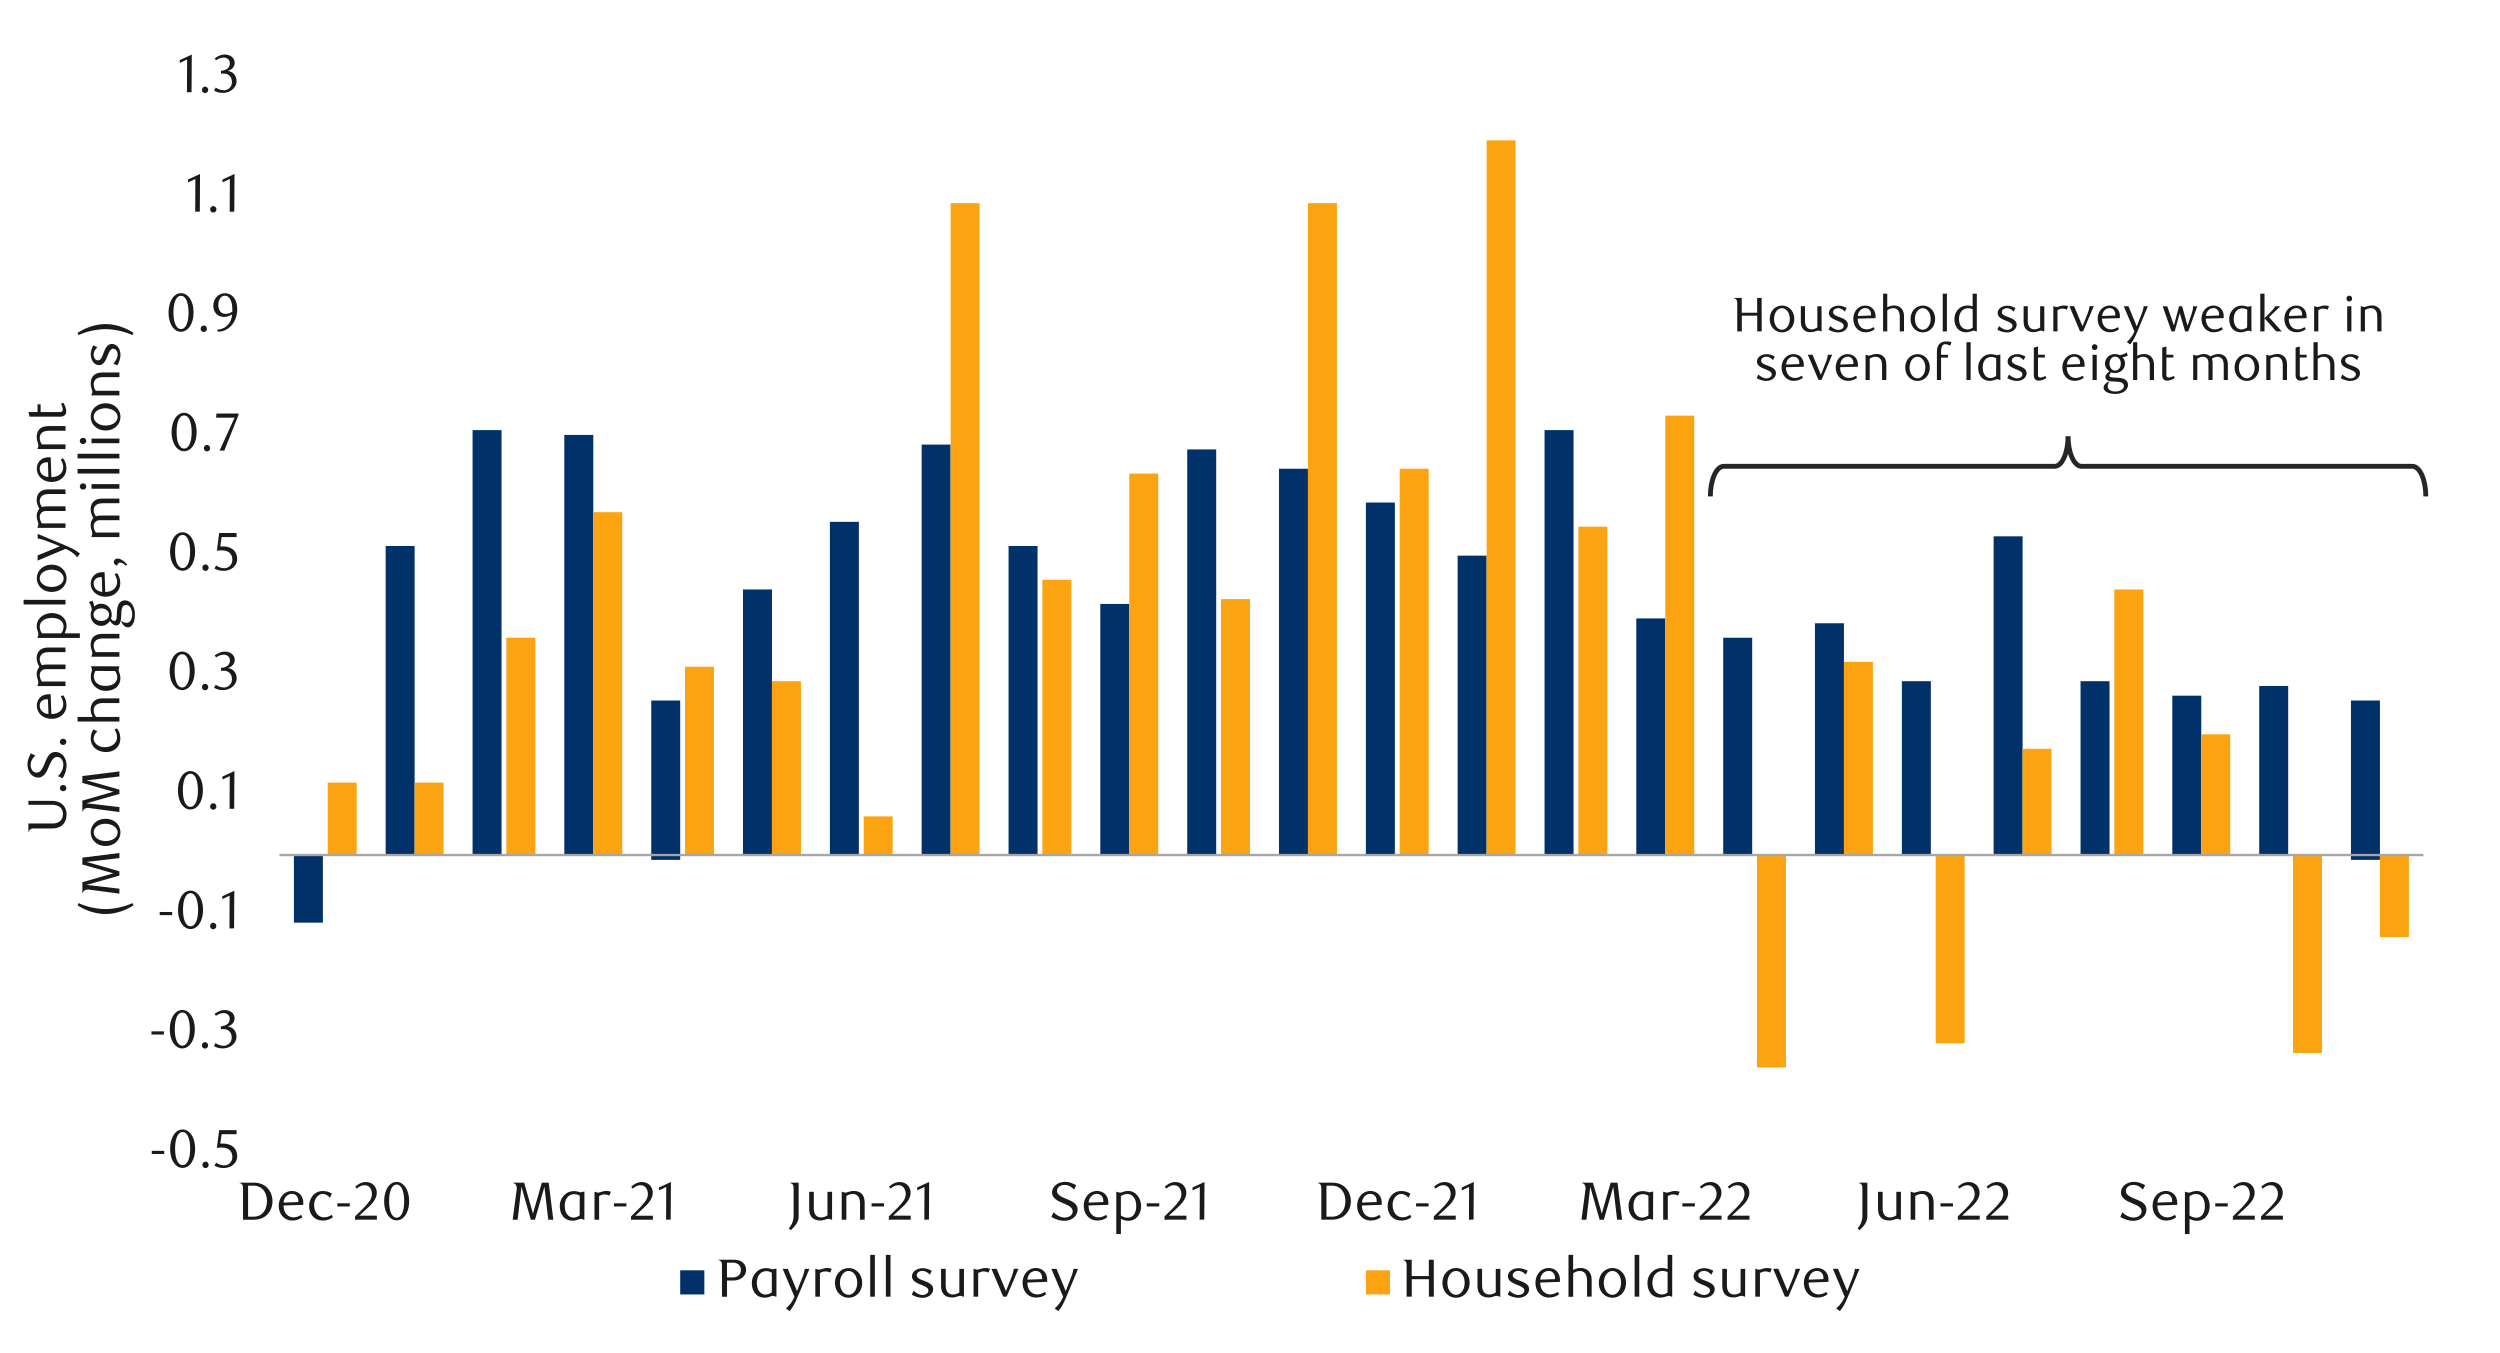<svg id="Layer_1" data-name="Layer 1" xmlns="http://www.w3.org/2000/svg" xmlns:xlink="http://www.w3.org/1999/xlink" width="1460" height="790" viewBox="0 0 1460 790"><defs><style>.cls-1,.cls-6,.cls-9{fill:none;}.cls-2{clip-path:url(#clip-path);}.cls-3{fill:#003168;}.cls-4{fill:#fca311;}.cls-5{clip-path:url(#clip-path-2);}.cls-6{stroke:#a6a6a6;stroke-linejoin:round;stroke-width:1.35px;}.cls-7{fill:#1a1a1a;}.cls-8{clip-path:url(#clip-path-3);}.cls-9{stroke:#262626;stroke-miterlimit:8;stroke-width:2.85px;}</style><clipPath id="clip-path"><rect class="cls-1" x="-132.92" y="-721.72" width="1725.84" height="2233.44"/></clipPath><clipPath id="clip-path-2"><rect class="cls-1" x="163.18" y="48.14" width="1254.9" height="628.86"/></clipPath><clipPath id="clip-path-3"><rect class="cls-1" x="8.08" y="22.76" width="1441.02" height="744.48"/></clipPath></defs><g class="cls-2"><rect class="cls-3" x="902.02" y="251.18" width="16.92" height="248.16"/><rect class="cls-3" x="851.26" y="324.5" width="16.92" height="174.84"/><rect class="cls-3" x="955.6" y="361.16" width="16.92" height="138.18"/><rect class="cls-3" x="693.34" y="262.46" width="16.92" height="236.88"/><rect class="cls-3" x="797.68" y="293.48" width="16.92" height="205.86"/><rect class="cls-3" x="1372.96" y="409.1" width="16.92" height="93.06"/><rect class="cls-3" x="1059.94" y="363.98" width="16.92" height="135.36"/><rect class="cls-3" x="642.58" y="352.7" width="16.92" height="146.64"/><rect class="cls-3" x="1268.62" y="406.28" width="16.92" height="93.06"/><rect class="cls-3" x="1319.38" y="400.64" width="16.92" height="98.7"/><rect class="cls-3" x="1215.04" y="397.82" width="16.92" height="101.52"/><rect class="cls-3" x="1110.7" y="397.82" width="16.92" height="101.52"/><rect class="cls-3" x="1164.28" y="313.22" width="16.92" height="186.12"/><rect class="cls-3" x="1006.36" y="372.44" width="16.92" height="126.9"/><rect class="cls-3" x="171.64" y="499.34" width="16.92" height="39.48"/><rect class="cls-3" x="225.22" y="318.86" width="16.92" height="180.48"/><rect class="cls-3" x="484.66" y="304.76" width="16.92" height="194.58"/><rect class="cls-3" x="589" y="318.86" width="16.92" height="180.48"/><rect class="cls-3" x="433.9" y="344.24" width="16.92" height="155.1"/><rect class="cls-3" x="538.24" y="259.64" width="16.92" height="239.7"/><rect class="cls-3" x="275.98" y="251.18" width="16.92" height="248.16"/><rect class="cls-3" x="380.32" y="409.1" width="16.92" height="93.06"/><rect class="cls-3" x="329.56" y="254" width="16.92" height="245.34"/><rect class="cls-3" x="746.92" y="273.74" width="16.92" height="225.6"/><rect class="cls-4" x="972.52" y="242.72" width="16.92" height="256.62"/><rect class="cls-4" x="921.76" y="307.58" width="16.92" height="191.76"/><rect class="cls-4" x="1026.1" y="499.34" width="16.92" height="124.08"/><rect class="cls-4" x="1076.86" y="386.54" width="16.92" height="112.8"/><rect class="cls-4" x="817.42" y="273.74" width="16.92" height="225.6"/><rect class="cls-4" x="868.18" y="81.98" width="16.92" height="417.36"/><rect class="cls-4" x="1234.78" y="344.24" width="16.92" height="155.1"/><rect class="cls-4" x="1339.12" y="499.34" width="16.92" height="115.62"/><rect class="cls-4" x="1389.88" y="499.34" width="16.92" height="47.94"/><rect class="cls-4" x="1130.44" y="499.34" width="16.92" height="109.98"/><rect class="cls-4" x="1285.54" y="428.84" width="16.92" height="70.5"/><rect class="cls-4" x="1181.2" y="437.3" width="16.92" height="62.04"/><rect class="cls-4" x="763.84" y="118.64" width="16.92" height="380.7"/><rect class="cls-4" x="191.38" y="457.04" width="16.92" height="42.3"/><rect class="cls-4" x="713.08" y="349.88" width="16.92" height="149.46"/><rect class="cls-4" x="295.72" y="372.44" width="16.92" height="126.9"/><rect class="cls-4" x="242.14" y="457.04" width="16.92" height="42.3"/><g class="cls-5"><path class="cls-4" d="M87-25.18V499.34H104V-27.89c-5.64.77-11.28,1.55-16.92,2.29"/><rect class="cls-4" x="346.48" y="299.12" width="16.92" height="200.22"/><rect class="cls-4" x="400.06" y="389.36" width="16.92" height="109.98"/><rect class="cls-4" x="608.74" y="338.6" width="16.92" height="160.74"/><rect class="cls-4" x="659.5" y="276.56" width="16.92" height="222.78"/><rect class="cls-4" x="555.16" y="118.64" width="16.92" height="380.7"/><rect class="cls-4" x="450.82" y="397.82" width="16.92" height="101.52"/><rect class="cls-4" x="504.4" y="476.78" width="16.92" height="22.56"/></g><line class="cls-6" x1="163.18" y1="499.34" x2="1415.26" y2="499.34"/><path class="cls-7" d="M88.63,673.94v-1.85h7.29v1.85Z"/><path class="cls-7" d="M113.94,670.88a17.57,17.57,0,0,1-.54,4.5,12.19,12.19,0,0,1-1.54,3.54,7.62,7.62,0,0,1-2.32,2.31,5.53,5.53,0,0,1-2.93.82,5.26,5.26,0,0,1-2.88-.84,7.53,7.53,0,0,1-2.29-2.31,12.07,12.07,0,0,1-1.52-3.52,17.43,17.43,0,0,1-.55-4.47,18,18,0,0,1,.55-4.53,12.87,12.87,0,0,1,1.51-3.58,7.1,7.1,0,0,1,2.28-2.34,5.48,5.48,0,0,1,5.83,0,7.51,7.51,0,0,1,2.32,2.34,12.38,12.38,0,0,1,1.54,3.57A17.76,17.76,0,0,1,113.94,670.88Zm-2.89,0a24.57,24.57,0,0,0-.28-3.86,13.47,13.47,0,0,0-.83-3.11,5.62,5.62,0,0,0-1.37-2.06,2.76,2.76,0,0,0-1.91-.74,2.8,2.8,0,0,0-1.92.74,5.6,5.6,0,0,0-1.36,2,13.31,13.31,0,0,0-.84,3.08,26.54,26.54,0,0,0,0,7.69,13.16,13.16,0,0,0,.85,3.08,5.89,5.89,0,0,0,1.38,2,2.76,2.76,0,0,0,1.89.74,2.81,2.81,0,0,0,1.9-.74,5.63,5.63,0,0,0,1.38-2,13.29,13.29,0,0,0,.83-3.06A23.8,23.8,0,0,0,111.05,670.93Z"/><path class="cls-7" d="M121.83,680.29a1.86,1.86,0,0,1-.52,1.32,1.77,1.77,0,0,1-1.31.53,1.73,1.73,0,0,1-1.27-.53,1.86,1.86,0,0,1-.52-1.32,1.91,1.91,0,0,1,.52-1.32,1.66,1.66,0,0,1,1.27-.57,1.7,1.7,0,0,1,1.31.57A1.91,1.91,0,0,1,121.83,680.29Z"/><path class="cls-7" d="M138.19,662.39h-8.73l-.82,5.49.69,0,.69,0a10.73,10.73,0,0,1,4.13.69,7.18,7.18,0,0,1,2.61,1.76,6.13,6.13,0,0,1,1.35,2.37,8.8,8.8,0,0,1,.39,2.53,6.18,6.18,0,0,1-.64,2.84,6.78,6.78,0,0,1-1.73,2.17,8.14,8.14,0,0,1-2.51,1.38,9.34,9.34,0,0,1-3,.49,12.3,12.3,0,0,1-2.56-.27,11,11,0,0,1-2.81-1.08l1-1.79a8.32,8.32,0,0,0,4.87,1.6,4.36,4.36,0,0,0,1.68-.35,4.69,4.69,0,0,0,1.48-1,4.93,4.93,0,0,0,1-1.51,4.75,4.75,0,0,0,.39-1.95,6,6,0,0,0-.56-2.78,4.72,4.72,0,0,0-1.46-1.71,5.47,5.47,0,0,0-2-.86,11.19,11.19,0,0,0-2.28-.24,13.55,13.55,0,0,0-1.43.08c-.47,0-.9.11-1.3.18L128,660h10.15Z"/><path class="cls-7" d="M88.44,604.17v-1.86h7.29v1.86Z"/><path class="cls-7" d="M113.76,601.1a17.55,17.55,0,0,1-.55,4.5,12.19,12.19,0,0,1-1.54,3.54,7.4,7.4,0,0,1-2.32,2.31,5.45,5.45,0,0,1-2.93.82,5.34,5.34,0,0,1-2.88-.83,7.68,7.68,0,0,1-2.29-2.32,12.07,12.07,0,0,1-1.52-3.52,17.41,17.41,0,0,1-.55-4.46,17.91,17.91,0,0,1,.55-4.53,12.81,12.81,0,0,1,1.51-3.59,7.4,7.4,0,0,1,2.28-2.34,5.53,5.53,0,0,1,5.83,0,7.73,7.73,0,0,1,2.32,2.34,12.38,12.38,0,0,1,1.54,3.57A17.75,17.75,0,0,1,113.76,601.1Zm-2.89,0a24.53,24.53,0,0,0-.29-3.86,13.11,13.11,0,0,0-.83-3.11,5.69,5.69,0,0,0-1.36-2.06,2.86,2.86,0,0,0-3.84,0,5.78,5.78,0,0,0-1.36,2,12.85,12.85,0,0,0-.83,3.08,25.7,25.7,0,0,0,0,7.7,12.75,12.75,0,0,0,.84,3.07,5.77,5.77,0,0,0,1.39,2,2.68,2.68,0,0,0,1.88.74,2.76,2.76,0,0,0,1.9-.74,5.51,5.51,0,0,0,1.38-2,12.8,12.8,0,0,0,.83-3.06A23.75,23.75,0,0,0,110.87,601.15Z"/><path class="cls-7" d="M121.51,610.51a1.85,1.85,0,0,1-.51,1.32,1.77,1.77,0,0,1-1.31.53,1.73,1.73,0,0,1-1.27-.53,1.86,1.86,0,0,1-.52-1.32,1.93,1.93,0,0,1,.52-1.32,1.65,1.65,0,0,1,1.27-.56,1.69,1.69,0,0,1,1.31.56A1.92,1.92,0,0,1,121.51,610.51Z"/><path class="cls-7" d="M132.94,599.49a5.37,5.37,0,0,1,2.11.58,5.08,5.08,0,0,1,1.62,1.29,5.91,5.91,0,0,1,1.05,1.83,6.62,6.62,0,0,1,.37,2.26,5.63,5.63,0,0,1-.65,2.69,7.35,7.35,0,0,1-1.76,2.17,8.27,8.27,0,0,1-2.55,1.44,8.62,8.62,0,0,1-3,.52,11.89,11.89,0,0,1-2.47-.27,10.2,10.2,0,0,1-2.74-1.08l.94-1.79a8.38,8.38,0,0,0,4.9,1.6,4.13,4.13,0,0,0,1.69-.35,4.9,4.9,0,0,0,1.46-1,4.45,4.45,0,0,0,1-1.48,4.65,4.65,0,0,0,.38-1.93,5.7,5.7,0,0,0-.37-2.15,4.6,4.6,0,0,0-1-1.56,4.19,4.19,0,0,0-1.5-.94,5.35,5.35,0,0,0-1.84-.31H129V599.3a6.25,6.25,0,0,0,3.7-1.16,3.8,3.8,0,0,0,1.45-3.21,3,3,0,0,0-1-2.35,3.58,3.58,0,0,0-2.47-.91,6.68,6.68,0,0,0-2.32.39,10.25,10.25,0,0,0-2.26,1.21l-.76-1.19a14.69,14.69,0,0,1,2.86-1.61,8,8,0,0,1,3-.59,7.29,7.29,0,0,1,2.35.36,5.74,5.74,0,0,1,1.81,1,4.36,4.36,0,0,1,1.19,1.51,4.28,4.28,0,0,1,.43,1.94,4.37,4.37,0,0,1-.31,1.7,4.74,4.74,0,0,1-.85,1.35,5,5,0,0,1-1.25,1A10.44,10.44,0,0,1,132.94,599.49Z"/><path class="cls-7" d="M93.25,534.45V532.6h7.29v1.85Z"/><path class="cls-7" d="M118.56,531.39a17.1,17.1,0,0,1-.55,4.49,11.94,11.94,0,0,1-1.53,3.54,7.5,7.5,0,0,1-2.32,2.31,5.47,5.47,0,0,1-2.93.82,5.34,5.34,0,0,1-2.89-.83,7.85,7.85,0,0,1-2.28-2.31,11.87,11.87,0,0,1-1.52-3.53,17,17,0,0,1-.55-4.46,17.47,17.47,0,0,1,.55-4.53,12.45,12.45,0,0,1,1.5-3.58,7.36,7.36,0,0,1,2.29-2.35,5.4,5.4,0,0,1,2.9-.83,5.48,5.48,0,0,1,2.93.83,7.77,7.77,0,0,1,2.32,2.35,12.19,12.19,0,0,1,1.53,3.56A17.39,17.39,0,0,1,118.56,531.39Zm-2.89,0a24.66,24.66,0,0,0-.28-3.86,14.14,14.14,0,0,0-.83-3.11,5.7,5.7,0,0,0-1.37-2.05,2.85,2.85,0,0,0-3.83,0,5.62,5.62,0,0,0-1.37,2,13.7,13.7,0,0,0-.83,3.08,26.54,26.54,0,0,0,0,7.69,12.82,12.82,0,0,0,.85,3.08,5.89,5.89,0,0,0,1.38,2,2.72,2.72,0,0,0,1.88.74,2.77,2.77,0,0,0,1.9-.74,5.52,5.52,0,0,0,1.39-2,13.76,13.76,0,0,0,.83-3.07A23.71,23.71,0,0,0,115.67,531.43Z"/><path class="cls-7" d="M126.32,540.79a1.83,1.83,0,0,1-.52,1.32,1.74,1.74,0,0,1-1.3.54,1.71,1.71,0,0,1-1.28-.54,1.82,1.82,0,0,1-.51-1.32,1.92,1.92,0,0,1,.51-1.32,1.69,1.69,0,0,1,1.28-.56,1.72,1.72,0,0,1,1.3.56A1.93,1.93,0,0,1,126.32,540.79Z"/><path class="cls-7" d="M134,542.17l.1-19.12-4.27,2V523.4l7-3.24-.13,22Z"/><path class="cls-7" d="M118.47,461.58a17.53,17.53,0,0,1-.55,4.49,12,12,0,0,1-1.54,3.54,7.4,7.4,0,0,1-2.32,2.31,5.42,5.42,0,0,1-2.93.82,5.34,5.34,0,0,1-2.88-.83A7.76,7.76,0,0,1,106,469.6a12.41,12.41,0,0,1-1.52-3.53,17.42,17.42,0,0,1-.54-4.46,17.92,17.92,0,0,1,.54-4.53A12.74,12.74,0,0,1,106,453.5a7.26,7.26,0,0,1,2.29-2.35,5.37,5.37,0,0,1,2.89-.83,5.43,5.43,0,0,1,2.93.83,7.66,7.66,0,0,1,2.32,2.35,12.2,12.2,0,0,1,1.54,3.56A17.83,17.83,0,0,1,118.47,461.58Zm-2.89,0a24.62,24.62,0,0,0-.29-3.86,13.11,13.11,0,0,0-.83-3.11,5.56,5.56,0,0,0-1.36-2,2.76,2.76,0,0,0-1.92-.74,2.72,2.72,0,0,0-1.91.74,5.62,5.62,0,0,0-1.37,2,13.24,13.24,0,0,0-.83,3.07,25.7,25.7,0,0,0,0,7.7,12.82,12.82,0,0,0,.85,3.08,5.72,5.72,0,0,0,1.38,2,2.71,2.71,0,0,0,1.88.73,2.78,2.78,0,0,0,1.9-.73,5.47,5.47,0,0,0,1.38-2,12.76,12.76,0,0,0,.83-3.07A23.66,23.66,0,0,0,115.58,461.62Z"/><path class="cls-7" d="M126.35,471a1.79,1.79,0,0,1-.52,1.32,1.73,1.73,0,0,1-1.3.53,1.7,1.7,0,0,1-1.28-.53,1.82,1.82,0,0,1-.51-1.32,1.92,1.92,0,0,1,.51-1.32,1.69,1.69,0,0,1,1.28-.56,1.72,1.72,0,0,1,1.3.56A1.88,1.88,0,0,1,126.35,471Z"/><path class="cls-7" d="M134.07,472.36l.1-19.12-4.27,2v-1.7l7-3.23-.13,22Z"/><path class="cls-7" d="M113.7,391.82a17.69,17.69,0,0,1-.55,4.51,12.19,12.19,0,0,1-1.54,3.54,7.57,7.57,0,0,1-2.33,2.32,5.56,5.56,0,0,1-2.93.82,5.27,5.27,0,0,1-2.89-.84,7.53,7.53,0,0,1-2.29-2.31,12.26,12.26,0,0,1-1.53-3.53,17.57,17.57,0,0,1-.55-4.48,18,18,0,0,1,.55-4.54,12.93,12.93,0,0,1,1.51-3.59,7.36,7.36,0,0,1,2.29-2.35,5.55,5.55,0,0,1,5.84,0,7.68,7.68,0,0,1,2.33,2.35,12.32,12.32,0,0,1,1.54,3.58A17.77,17.77,0,0,1,113.7,391.82Zm-2.9.05a24.61,24.61,0,0,0-.28-3.87,13.54,13.54,0,0,0-.84-3.12,5.5,5.5,0,0,0-1.37-2.06,2.77,2.77,0,0,0-1.92-.74,2.8,2.8,0,0,0-1.92.74,5.6,5.6,0,0,0-1.36,2,13.4,13.4,0,0,0-.84,3.09,26.68,26.68,0,0,0,0,7.71,12.82,12.82,0,0,0,.85,3.08,5.82,5.82,0,0,0,1.39,2.05,2.72,2.72,0,0,0,1.88.74,2.81,2.81,0,0,0,1.91-.74,5.55,5.55,0,0,0,1.38-2.05,13.22,13.22,0,0,0,.84-3.07A23.8,23.8,0,0,0,110.8,391.87Z"/><path class="cls-7" d="M121.59,401.25a1.85,1.85,0,0,1-.51,1.32,1.79,1.79,0,0,1-1.31.53,1.75,1.75,0,0,1-1.28-.53,1.85,1.85,0,0,1-.51-1.32,1.93,1.93,0,0,1,.51-1.33,1.71,1.71,0,0,1,1.28-.56,1.74,1.74,0,0,1,1.31.56A1.93,1.93,0,0,1,121.59,401.25Z"/><path class="cls-7" d="M133.05,390.2a5.55,5.55,0,0,1,2.11.58,5.37,5.37,0,0,1,1.62,1.29,6.08,6.08,0,0,1,1.05,1.84,6.4,6.4,0,0,1,.38,2.27,5.67,5.67,0,0,1-.66,2.69,7.35,7.35,0,0,1-1.76,2.17,8.41,8.41,0,0,1-2.55,1.45,9,9,0,0,1-3,.52,11.89,11.89,0,0,1-2.47-.27,10,10,0,0,1-2.76-1.09l1-1.79a8.42,8.42,0,0,0,4.91,1.61,4.35,4.35,0,0,0,1.7-.35,4.87,4.87,0,0,0,1.46-1,4.45,4.45,0,0,0,1-1.48,4.65,4.65,0,0,0,.38-1.93,5.75,5.75,0,0,0-.37-2.16,4.48,4.48,0,0,0-1-1.56,4,4,0,0,0-1.5-.94,5.35,5.35,0,0,0-1.84-.32h-1.67V390a6.31,6.31,0,0,0,3.72-1.16,3.81,3.81,0,0,0,1.44-3.21,3,3,0,0,0-1-2.37,3.61,3.61,0,0,0-2.47-.91,6.52,6.52,0,0,0-2.33.4,10.06,10.06,0,0,0-2.26,1.21l-.76-1.2a14.62,14.62,0,0,1,2.86-1.6,7.87,7.87,0,0,1,3-.6,7.18,7.18,0,0,1,2.34.36,5.68,5.68,0,0,1,1.82,1,4.61,4.61,0,0,1,1.2,1.51,4.5,4.5,0,0,1,.43,1.95,4.37,4.37,0,0,1-.32,1.7,4.66,4.66,0,0,1-.85,1.36,5.08,5.08,0,0,1-1.26,1A9.89,9.89,0,0,1,133.05,390.2Z"/><path class="cls-7" d="M113.93,322.13a17.12,17.12,0,0,1-.55,4.5,11.91,11.91,0,0,1-1.53,3.54,7.62,7.62,0,0,1-2.32,2.31,5.56,5.56,0,0,1-2.93.82,5.21,5.21,0,0,1-2.88-.84,7.53,7.53,0,0,1-2.29-2.31,11.81,11.81,0,0,1-1.52-3.52,17,17,0,0,1-.55-4.47,17.57,17.57,0,0,1,.55-4.53,12.86,12.86,0,0,1,1.5-3.58,7.23,7.23,0,0,1,2.29-2.34,5.33,5.33,0,0,1,2.9-.84,5.4,5.4,0,0,1,2.93.84,7.51,7.51,0,0,1,2.32,2.34,12.1,12.1,0,0,1,1.53,3.57A17.31,17.31,0,0,1,113.93,322.13Zm-2.89.05a24.57,24.57,0,0,0-.28-3.86,14,14,0,0,0-.83-3.11,5.62,5.62,0,0,0-1.37-2.06,2.85,2.85,0,0,0-3.83,0,5.74,5.74,0,0,0-1.37,2,13.85,13.85,0,0,0-.83,3.08,26.54,26.54,0,0,0,0,7.69,12.69,12.69,0,0,0,.85,3.08,5.89,5.89,0,0,0,1.38,2,2.75,2.75,0,0,0,1.89.74,2.81,2.81,0,0,0,1.9-.74,5.63,5.63,0,0,0,1.38-2,13.81,13.81,0,0,0,.83-3.06A23.8,23.8,0,0,0,111,322.18Z"/><path class="cls-7" d="M121.81,331.54a1.82,1.82,0,0,1-.52,1.32,1.75,1.75,0,0,1-1.3.53,1.73,1.73,0,0,1-1.27-.53,1.82,1.82,0,0,1-.52-1.32,1.87,1.87,0,0,1,.52-1.32,1.66,1.66,0,0,1,1.27-.57,1.68,1.68,0,0,1,1.3.57A1.87,1.87,0,0,1,121.81,331.54Z"/><path class="cls-7" d="M138.17,313.64h-8.73l-.81,5.49.69,0,.69,0a10.76,10.76,0,0,1,4.13.69,7.18,7.18,0,0,1,2.61,1.76,6.4,6.4,0,0,1,1.35,2.37,8.8,8.8,0,0,1,.39,2.53,6.18,6.18,0,0,1-.65,2.84,6.62,6.62,0,0,1-1.72,2.17,8.08,8.08,0,0,1-2.52,1.38,9.32,9.32,0,0,1-3,.49,12.23,12.23,0,0,1-2.56-.27,11,11,0,0,1-2.81-1.08l1-1.79a8.32,8.32,0,0,0,4.87,1.6,4.4,4.4,0,0,0,1.68-.35,4.64,4.64,0,0,0,1.47-1,4.74,4.74,0,0,0,1.43-3.46,6.11,6.11,0,0,0-.56-2.78,4.82,4.82,0,0,0-1.46-1.71,5.47,5.47,0,0,0-2-.86,11.19,11.19,0,0,0-2.28-.24,13.55,13.55,0,0,0-1.43.08c-.47,0-.91.11-1.3.18L128,311.28h10.14Z"/><path class="cls-7" d="M114.81,252.35a17.12,17.12,0,0,1-.55,4.5,11.91,11.91,0,0,1-1.53,3.54,7.62,7.62,0,0,1-2.32,2.31,5.56,5.56,0,0,1-2.93.82,5.24,5.24,0,0,1-2.88-.84,7.53,7.53,0,0,1-2.29-2.31,11.81,11.81,0,0,1-1.52-3.52,17,17,0,0,1-.55-4.47,17.44,17.44,0,0,1,.55-4.52,12.8,12.8,0,0,1,1.5-3.59,7.23,7.23,0,0,1,2.29-2.34,5.48,5.48,0,0,1,5.83,0,7.51,7.51,0,0,1,2.32,2.34,12.1,12.1,0,0,1,1.53,3.57A17.31,17.31,0,0,1,114.81,252.35Zm-2.89.05a24.57,24.57,0,0,0-.28-3.86,14,14,0,0,0-.83-3.11,5.62,5.62,0,0,0-1.37-2.06,2.85,2.85,0,0,0-3.83,0,5.6,5.6,0,0,0-1.36,2,13.31,13.31,0,0,0-.84,3.08,26.54,26.54,0,0,0,0,7.69,12.69,12.69,0,0,0,.85,3.08,5.89,5.89,0,0,0,1.38,2,2.75,2.75,0,0,0,1.89.74,2.81,2.81,0,0,0,1.9-.74,5.63,5.63,0,0,0,1.38-2,13.81,13.81,0,0,0,.83-3.06A23.8,23.8,0,0,0,111.92,252.4Z"/><path class="cls-7" d="M122.69,261.76a1.85,1.85,0,0,1-.51,1.32,1.77,1.77,0,0,1-1.31.53,1.73,1.73,0,0,1-1.27-.53,1.86,1.86,0,0,1-.52-1.32,1.93,1.93,0,0,1,.52-1.32,1.66,1.66,0,0,1,1.27-.57,1.7,1.7,0,0,1,1.31.57A1.92,1.92,0,0,1,122.69,261.76Z"/><path class="cls-7" d="M131,263.14h-2.76L137,243.92H126.21l.19-2.42h12.87v.85Z"/><path class="cls-7" d="M113,182.55a17.12,17.12,0,0,1-.55,4.5,12.13,12.13,0,0,1-1.54,3.55,7.54,7.54,0,0,1-2.32,2.32,5.56,5.56,0,0,1-2.94.81,5.26,5.26,0,0,1-2.89-.83,7.68,7.68,0,0,1-2.29-2.32A11.76,11.76,0,0,1,99,187.05a17,17,0,0,1-.55-4.47A17.6,17.6,0,0,1,99,178a12.8,12.8,0,0,1,1.5-3.59,7.39,7.39,0,0,1,2.3-2.35,5.33,5.33,0,0,1,2.9-.84,5.41,5.41,0,0,1,2.94.84,7.66,7.66,0,0,1,2.32,2.35,12.38,12.38,0,0,1,1.54,3.57A17.47,17.47,0,0,1,113,182.55Zm-2.9,0a24.8,24.8,0,0,0-.28-3.87,14.14,14.14,0,0,0-.83-3.11,5.75,5.75,0,0,0-1.37-2.06,2.76,2.76,0,0,0-1.92-.74,2.72,2.72,0,0,0-1.92.74,5.62,5.62,0,0,0-1.37,2,12.81,12.81,0,0,0-.83,3.09,25.77,25.77,0,0,0,0,7.71,12.37,12.37,0,0,0,.85,3.08,5.76,5.76,0,0,0,1.38,2.05,2.74,2.74,0,0,0,1.89.73,2.78,2.78,0,0,0,1.9-.73,5.65,5.65,0,0,0,1.39-2.05,13.76,13.76,0,0,0,.83-3.07A23.84,23.84,0,0,0,110.12,182.59Z"/><path class="cls-7" d="M120.82,192a1.79,1.79,0,0,1-.52,1.32,1.81,1.81,0,0,1-2.58,0,1.83,1.83,0,0,1-.52-1.32,1.93,1.93,0,0,1,.52-1.32,1.74,1.74,0,0,1,2.58,0A1.88,1.88,0,0,1,120.82,192Z"/><path class="cls-7" d="M126.9,192.51a9.86,9.86,0,0,0,2.86-.57,8.61,8.61,0,0,0,2.13-1.15,8.83,8.83,0,0,0,1.52-1.46,11.76,11.76,0,0,0,1-1.51,8.82,8.82,0,0,0,.76-2,11.14,11.14,0,0,0,.37-2.19,9.81,9.81,0,0,1-2.42,1.09,8.27,8.27,0,0,1-2.33.36,6.44,6.44,0,0,1-2.37-.44,5.72,5.72,0,0,1-2-1.27,6.24,6.24,0,0,1-1.32-2.05,7.55,7.55,0,0,1-.49-2.79,7.69,7.69,0,0,1,.59-3.08,7,7,0,0,1,1.52-2.28,6.63,6.63,0,0,1,2.17-1.42,6.89,6.89,0,0,1,2.52-.49,6.62,6.62,0,0,1,2.6.54,6.28,6.28,0,0,1,2.28,1.67,8.47,8.47,0,0,1,1.62,2.88,12.46,12.46,0,0,1,.61,4.14,15.47,15.47,0,0,1-.86,5.28,13.21,13.21,0,0,1-2.39,4.19,11,11,0,0,1-3.61,2.75,10.23,10.23,0,0,1-4.47,1ZM135.68,182q0-.34,0-.6v-.6a21.89,21.89,0,0,0-.24-3,8.44,8.44,0,0,0-.65-2.3,5.12,5.12,0,0,0-1.51-2.14,3.2,3.2,0,0,0-2-.66,3,3,0,0,0-1.41.36,3.74,3.74,0,0,0-1.2,1.06,5.8,5.8,0,0,0-.83,1.65,6.73,6.73,0,0,0-.32,2.19,5.94,5.94,0,0,0,1.17,4,3.81,3.81,0,0,0,3,1.34A7.64,7.64,0,0,0,135.68,182Z"/><path class="cls-7" d="M114,123.65l.09-19.13-4.27,2v-1.69l7-3.24-.12,22Z"/><path class="cls-7" d="M126.38,122.27a1.78,1.78,0,0,1-.52,1.31,1.72,1.72,0,0,1-1.3.54,1.69,1.69,0,0,1-1.27-.54,1.78,1.78,0,0,1-.52-1.31,1.85,1.85,0,0,1,.52-1.32,1.64,1.64,0,0,1,1.27-.57,1.68,1.68,0,0,1,1.3.57A1.85,1.85,0,0,1,126.38,122.27Z"/><path class="cls-7" d="M134.14,123.65l.09-19.13-4.27,2v-1.69l7-3.24-.13,22Z"/><path class="cls-7" d="M109.17,53.87l.1-19.13-4.27,2V35.09l7-3.24-.13,22Z"/><path class="cls-7" d="M121.58,52.49a1.86,1.86,0,0,1-.52,1.32,1.77,1.77,0,0,1-1.31.53,1.73,1.73,0,0,1-1.27-.53,1.86,1.86,0,0,1-.52-1.32,1.89,1.89,0,0,1,.52-1.32,1.66,1.66,0,0,1,1.27-.57,1.7,1.7,0,0,1,1.31.57A1.89,1.89,0,0,1,121.58,52.49Z"/><path class="cls-7" d="M133,41.46a5.74,5.74,0,0,1,2.1.58,5.37,5.37,0,0,1,1.62,1.29,6.08,6.08,0,0,1,1.05,1.84,6.58,6.58,0,0,1,.38,2.26,5.67,5.67,0,0,1-.66,2.69,7.31,7.31,0,0,1-1.76,2.16,8.24,8.24,0,0,1-2.54,1.45,9,9,0,0,1-3,.52,11.87,11.87,0,0,1-2.46-.27A9.87,9.87,0,0,1,125,52.89L126,51.1a8.39,8.39,0,0,0,4.9,1.61,4.35,4.35,0,0,0,1.7-.35,4.87,4.87,0,0,0,1.46-1,4.51,4.51,0,0,0,1-1.47,4.81,4.81,0,0,0,.37-1.93,5.75,5.75,0,0,0-.37-2.16,4.51,4.51,0,0,0-1-1.55,4,4,0,0,0-1.5-.94,5.31,5.31,0,0,0-1.84-.32h-1.66V41.28a6.28,6.28,0,0,0,3.71-1.17,3.78,3.78,0,0,0,1.44-3.2,3,3,0,0,0-1-2.35,3.57,3.57,0,0,0-2.47-.92,6.73,6.73,0,0,0-2.32.4,10.06,10.06,0,0,0-2.26,1.21l-.75-1.2a14.56,14.56,0,0,1,2.85-1.6,7.82,7.82,0,0,1,3-.6,7.18,7.18,0,0,1,2.34.37,6,6,0,0,1,1.82,1,4.58,4.58,0,0,1,1.19,1.51,4.5,4.5,0,0,1,.43,1.95,4.31,4.31,0,0,1-.32,1.69,4.66,4.66,0,0,1-.85,1.36,5.46,5.46,0,0,1-1.25,1A10.29,10.29,0,0,1,133,41.46Z"/><path class="cls-7" d="M148.11,690.67a13.77,13.77,0,0,1,3.9.56,9.46,9.46,0,0,1,3.26,1.7,10.29,10.29,0,0,1,2.84,3.75,11.72,11.72,0,0,1,0,9.61,10.21,10.21,0,0,1-2.84,3.75,9.29,9.29,0,0,1-3.26,1.7,13.43,13.43,0,0,1-3.9.57h-6.18V695c0-.71,0-1.34-.07-1.9a2.36,2.36,0,0,0-.5-1.36,1.9,1.9,0,0,0-.61-.54,2,2,0,0,0-.8-.25v-.28Zm-3.23,19.88h3a8.2,8.2,0,0,0,3.51-.69,7,7,0,0,0,2.46-1.92,8.39,8.39,0,0,0,1.52-2.87,11.72,11.72,0,0,0,.52-3.57,11.87,11.87,0,0,0-.52-3.58,8.4,8.4,0,0,0-1.52-2.89,7.11,7.11,0,0,0-2.46-1.91,8.2,8.2,0,0,0-3.51-.69h-3Z"/><path class="cls-7" d="M165.6,704a9.06,9.06,0,0,0,.44,2.9,6.47,6.47,0,0,0,1.23,2.19,5.26,5.26,0,0,0,1.85,1.36,5.6,5.6,0,0,0,2.32.48,6.91,6.91,0,0,0,2.22-.38,9.69,9.69,0,0,0,2.21-1.1l.72,1.38a9.2,9.2,0,0,1-3,1.55,11.73,11.73,0,0,1-3,.4,7.35,7.35,0,0,1-3.13-.66,7.48,7.48,0,0,1-2.46-1.81,8.18,8.18,0,0,1-1.62-2.71,10.34,10.34,0,0,1,0-6.83,8.27,8.27,0,0,1,1.62-2.75,7.4,7.4,0,0,1,2.44-1.82,7.22,7.22,0,0,1,3.08-.66A7,7,0,0,1,173,696a5.92,5.92,0,0,1,2.12,1.32,6.15,6.15,0,0,1,1.46,2.19,7.88,7.88,0,0,1,.54,3c0,.17,0,.36,0,.57s0,.4,0,.57Zm8.61-2a2.19,2.19,0,0,0,0-.36v-.33a4.77,4.77,0,0,0-.3-1.74,3.81,3.81,0,0,0-.8-1.29,3.39,3.39,0,0,0-1.16-.78,3.61,3.61,0,0,0-1.38-.27,4.6,4.6,0,0,0-3.36,1.37,5.59,5.59,0,0,0-1.57,3.72Z"/><path class="cls-7" d="M193.4,711.52a8.41,8.41,0,0,1-1.31.63,9,9,0,0,1-1.63.45,10.32,10.32,0,0,1-2,.18,8.23,8.23,0,0,1-3.18-.6,7,7,0,0,1-2.48-1.7,7.92,7.92,0,0,1-1.64-2.63,9.5,9.5,0,0,1-.59-3.39,10.45,10.45,0,0,1,.59-3.55,8.9,8.9,0,0,1,1.65-2.83,7.41,7.41,0,0,1,5.65-2.51,9.81,9.81,0,0,1,2.87.39,11,11,0,0,1,2.49,1.12l-1.09,2.38c-.21-.23-.46-.47-.76-.74a6.4,6.4,0,0,0-1-.72,5.69,5.69,0,0,0-1.21-.53,4.32,4.32,0,0,0-1.34-.21,3.88,3.88,0,0,0-1.82.47,5.59,5.59,0,0,0-1.58,1.32,6.55,6.55,0,0,0-1.13,2,7.35,7.35,0,0,0-.43,2.58,9.55,9.55,0,0,0,.47,3.11,7,7,0,0,0,1.27,2.27,5.63,5.63,0,0,0,1.86,1.42,5.27,5.27,0,0,0,2.21.48,7.85,7.85,0,0,0,2-.29,8.62,8.62,0,0,0,2.45-1.18l.72,1.38C194.12,711.06,193.77,711.29,193.4,711.52Z"/><path class="cls-7" d="M197,704.58v-1.85h7.28v1.85Z"/><path class="cls-7" d="M207.34,712.31v-1.89l4.14-4.11a40.34,40.34,0,0,0,4.17-4.7,7.11,7.11,0,0,0,1.55-4.19,7,7,0,0,0-.3-2.09,5.28,5.28,0,0,0-.83-1.66,3.81,3.81,0,0,0-1.3-1.1,3.85,3.85,0,0,0-1.75-.39,5.79,5.79,0,0,0-2.54.55,7.55,7.55,0,0,0-2.1,1.46l-.92-1.13a12.68,12.68,0,0,1,3-2.06,7.89,7.89,0,0,1,3.33-.68,6.32,6.32,0,0,1,2.42.46,6.08,6.08,0,0,1,2,1.28,6.33,6.33,0,0,1,1.33,2,6.43,6.43,0,0,1,.49,2.52,7.14,7.14,0,0,1-.55,2.75,13.71,13.71,0,0,1-1.35,2.43,18.32,18.32,0,0,1-1.7,2c-.6.62-1.14,1.14-1.62,1.58l-5,4.61h10.3v2.33Z"/><path class="cls-7" d="M238.93,701.52a17.23,17.23,0,0,1-.55,4.5,11.74,11.74,0,0,1-1.53,3.53,7.54,7.54,0,0,1-2.32,2.32,5.55,5.55,0,0,1-2.93.81,5.29,5.29,0,0,1-2.88-.83,7.76,7.76,0,0,1-2.29-2.31,11.92,11.92,0,0,1-1.52-3.52,17.11,17.11,0,0,1-.55-4.47,17.57,17.57,0,0,1,.55-4.53,12.73,12.73,0,0,1,1.5-3.58,7.36,7.36,0,0,1,2.29-2.35,5.4,5.4,0,0,1,2.9-.83,5.48,5.48,0,0,1,2.93.83,7.66,7.66,0,0,1,2.32,2.35,11.88,11.88,0,0,1,1.53,3.57A17.26,17.26,0,0,1,238.93,701.52Zm-2.89.05a24.7,24.7,0,0,0-.28-3.87,14.14,14.14,0,0,0-.83-3.11,5.58,5.58,0,0,0-1.37-2.05,2.85,2.85,0,0,0-3.83,0,5.74,5.74,0,0,0-1.37,2,13.7,13.7,0,0,0-.83,3.08,26.54,26.54,0,0,0,0,7.69,12.82,12.82,0,0,0,.85,3.08,5.89,5.89,0,0,0,1.38,2,2.75,2.75,0,0,0,1.89.74,2.81,2.81,0,0,0,1.9-.74,5.63,5.63,0,0,0,1.38-2,13.81,13.81,0,0,0,.83-3.06A23.89,23.89,0,0,0,236,701.57Z"/><path class="cls-7" d="M320.17,712.31l-2.23-19.22-5.49,19.22H310l-5.47-19.22-2.23,19.22h-2.89l2.3-17.31a4.34,4.34,0,0,0-.57-3.26,2.27,2.27,0,0,0-.64-.54,2.06,2.06,0,0,0-.8-.25v-.28h6.4l4.9,17.11a6.37,6.37,0,0,1,.16.66q.06.34.09.6a5.74,5.74,0,0,1,.11-.58c.05-.22.11-.44.17-.64l4.9-17.15h4l2.7,21.64Z"/><path class="cls-7" d="M341.27,712.31h-.43a3.08,3.08,0,0,0-1.54-.48,3.46,3.46,0,0,0-1,.16l-1.06.36a9.76,9.76,0,0,1-1.25.36,6.39,6.39,0,0,1-1.52.16,7.68,7.68,0,0,1-3.33-.69,6.61,6.61,0,0,1-2.38-1.88,8.34,8.34,0,0,1-1.37-2.71,11.1,11.1,0,0,1-.45-3.2,8.77,8.77,0,0,1,1-4.28,9.19,9.19,0,0,1,2.47-2.91,7,7,0,0,1,2.24-1.19,8.32,8.32,0,0,1,2.47-.38,9.78,9.78,0,0,1,2.18.24,11.62,11.62,0,0,1,1.68.48l2.32-.53Zm-2.7-14a6.71,6.71,0,0,0-1.41-.63,5.62,5.62,0,0,0-3.86.13,4.93,4.93,0,0,0-1.78,1.25,6.35,6.35,0,0,0-1.22,2.12,9,9,0,0,0-.46,3c0,2.72.76,4.68,2.26,5.87a4.32,4.32,0,0,0,2.86,1,4.91,4.91,0,0,0,1.16-.14,6.67,6.67,0,0,0,1-.35,6.39,6.39,0,0,0,.83-.42,4,4,0,0,0,.58-.41Z"/><path class="cls-7" d="M355.88,698.24a6.8,6.8,0,0,0-2.8-.69,5.19,5.19,0,0,0-1.57.23,8.42,8.42,0,0,0-1.63.74v13.79h-2.7V696h.41a5.54,5.54,0,0,0,.89.36,3.27,3.27,0,0,0,.8.11,3.8,3.8,0,0,0,1-.15c.35-.09.73-.2,1.11-.32s.81-.23,1.26-.33a6.92,6.92,0,0,1,1.49-.14,7.67,7.67,0,0,1,1.24.1,7.12,7.12,0,0,1,1.4.37Z"/><path class="cls-7" d="M358.55,704.58v-1.85h7.28v1.85Z"/><path class="cls-7" d="M368.5,712.31v-1.89l4.15-4.11a41.1,41.1,0,0,0,4.16-4.7,7.11,7.11,0,0,0,1.55-4.19,7,7,0,0,0-.3-2.09,5.28,5.28,0,0,0-.83-1.66,3.72,3.72,0,0,0-1.3-1.1,3.81,3.81,0,0,0-1.74-.39,5.84,5.84,0,0,0-2.55.55,7.7,7.7,0,0,0-2.1,1.46l-.91-1.13a12.44,12.44,0,0,1,3-2.06,8,8,0,0,1,3.33-.68,6.28,6.28,0,0,1,2.42.46,6.08,6.08,0,0,1,2,1.28,6.16,6.16,0,0,1,1.33,2,6.26,6.26,0,0,1,.49,2.52,7.14,7.14,0,0,1-.55,2.75,13.71,13.71,0,0,1-1.35,2.43,18.32,18.32,0,0,1-1.7,2c-.59.62-1.13,1.14-1.61,1.58L371,710h10.3v2.33Z"/><path class="cls-7" d="M389,712.31l.09-19.13-4.27,2v-1.69l7-3.24-.13,22Z"/><path class="cls-7" d="M466.42,690.67V710a8.57,8.57,0,0,1-.41,2.78,9.26,9.26,0,0,1-1.05,2.14,13.68,13.68,0,0,1-1.45,1.79c-.53.55-1.06,1.12-1.58,1.71l-1.29-1c.4-.5.77-1,1.11-1.52a9.64,9.64,0,0,0,.9-1.68,11.26,11.26,0,0,0,.6-2,14,14,0,0,0,.22-2.59V695c0-.71,0-1.34-.07-1.9a2.36,2.36,0,0,0-.5-1.36,1.9,1.9,0,0,0-.61-.54,2.05,2.05,0,0,0-.83-.25v-.28Z"/><path class="cls-7" d="M485.92,712.31h-.41a8,8,0,0,0-.92-.39,2.34,2.34,0,0,0-.74-.12,3.4,3.4,0,0,0-1,.15l-1.05.32q-.57.18-1.23.33a7,7,0,0,1-1.54.15q-3.7,0-5.34-2.42a5.86,5.86,0,0,1-.89-2.14,12.89,12.89,0,0,1-.24-2.61V696h2.7v9.08a13.25,13.25,0,0,0,.18,2.34,4.52,4.52,0,0,0,.61,1.68,3.53,3.53,0,0,0,1.43,1.41,4.11,4.11,0,0,0,1.93.47,5.89,5.89,0,0,0,2.1-.35,8.54,8.54,0,0,0,1.73-.88V696h2.7Z"/><path class="cls-7" d="M502.25,712.31V703.2a14.38,14.38,0,0,0-.17-2.34,4.7,4.7,0,0,0-.61-1.68,3.5,3.5,0,0,0-1.42-1.41,4,4,0,0,0-1.93-.48,6,6,0,0,0-2.11.35,8.88,8.88,0,0,0-1.74.88v13.79h-2.7V696H492q.57.24.93.36a2.65,2.65,0,0,0,.74.11,3.46,3.46,0,0,0,1-.15c.34-.09.69-.2,1.07-.32s.78-.23,1.22-.33a7.09,7.09,0,0,1,1.54-.14c2.47,0,4.25.8,5.34,2.42a6.41,6.41,0,0,1,.88,2.14,12.24,12.24,0,0,1,.25,2.61v9.6Z"/><path class="cls-7" d="M509,704.58v-1.85h7.28v1.85Z"/><path class="cls-7" d="M519.08,712.31v-1.89l4.15-4.11a41.1,41.1,0,0,0,4.16-4.7,7.11,7.11,0,0,0,1.55-4.19,7,7,0,0,0-.3-2.09,5.28,5.28,0,0,0-.83-1.66,3.81,3.81,0,0,0-1.3-1.1,3.85,3.85,0,0,0-1.75-.39,5.83,5.83,0,0,0-2.54.55,7.7,7.7,0,0,0-2.1,1.46l-.91-1.13a12.44,12.44,0,0,1,3-2.06,7.89,7.89,0,0,1,3.33-.68,6.32,6.32,0,0,1,2.42.46,6.08,6.08,0,0,1,2,1.28,6.16,6.16,0,0,1,1.33,2,6.26,6.26,0,0,1,.49,2.52,7.14,7.14,0,0,1-.55,2.75,13.71,13.71,0,0,1-1.35,2.43,18.32,18.32,0,0,1-1.7,2c-.59.62-1.13,1.14-1.62,1.58l-5,4.61h10.3v2.33Z"/><path class="cls-7" d="M539.81,712.31l.09-19.13-4.27,2v-1.69l7-3.24-.12,22Z"/><path class="cls-7" d="M627.24,694.75a8.45,8.45,0,0,0-2.34-1.91,6.23,6.23,0,0,0-3.21-.82,5.56,5.56,0,0,0-1.73.25,4.45,4.45,0,0,0-1.39.71,3.17,3.17,0,0,0-.93,1.1,3,3,0,0,0-.33,1.42,2.79,2.79,0,0,0,.47,1.62,4.82,4.82,0,0,0,1.25,1.21,10,10,0,0,0,1.75,1c.65.3,1.32.58,2,.85s1.55.65,2.33,1a10.37,10.37,0,0,1,2.09,1.23,6,6,0,0,1,1.52,1.66,4.39,4.39,0,0,1,.58,2.28,5.85,5.85,0,0,1-.65,2.76,6.37,6.37,0,0,1-1.71,2.07,7.9,7.9,0,0,1-2.45,1.31,9.15,9.15,0,0,1-2.86.45,12.41,12.41,0,0,1-2.07-.18,16.31,16.31,0,0,1-2.06-.5,15.73,15.73,0,0,1-1.89-.72,12.18,12.18,0,0,1-1.58-.89l1.19-2.7a12,12,0,0,0,1.29,1.11,10,10,0,0,0,1.57,1,9.27,9.27,0,0,0,1.79.71,6.85,6.85,0,0,0,1.89.27,6,6,0,0,0,1.85-.27,5,5,0,0,0,1.48-.74,3.27,3.27,0,0,0,1-1.13,3,3,0,0,0,.35-1.42,2.79,2.79,0,0,0-.49-1.65,5.39,5.39,0,0,0-1.28-1.29,10.42,10.42,0,0,0-1.84-1c-.69-.32-1.39-.63-2.11-.94s-1.51-.67-2.27-1a10.77,10.77,0,0,1-2-1.29,6.15,6.15,0,0,1-1.46-1.65,4.11,4.11,0,0,1-.57-2.19,5.22,5.22,0,0,1,.66-2.61,6.53,6.53,0,0,1,1.73-2,7.93,7.93,0,0,1,2.43-1.22,9.43,9.43,0,0,1,2.78-.43,9.91,9.91,0,0,1,3.52.62,21.92,21.92,0,0,1,2.95,1.33Z"/><path class="cls-7" d="M635.71,704a9.06,9.06,0,0,0,.44,2.9,6.64,6.64,0,0,0,1.23,2.19,5.26,5.26,0,0,0,1.85,1.36,5.62,5.62,0,0,0,2.33.48,6.89,6.89,0,0,0,2.21-.38,9.69,9.69,0,0,0,2.21-1.1l.73,1.38a9.24,9.24,0,0,1-3,1.55,11.73,11.73,0,0,1-3,.4,7.38,7.38,0,0,1-3.13-.66,7.48,7.48,0,0,1-2.46-1.81,8.35,8.35,0,0,1-1.62-2.71,10.34,10.34,0,0,1,0-6.83,8.44,8.44,0,0,1,1.62-2.75,7.34,7.34,0,0,1,2.45-1.82,7.45,7.45,0,0,1,5.59-.22,6.1,6.1,0,0,1,2.12,1.32,6.42,6.42,0,0,1,1.46,2.19,8.08,8.08,0,0,1,.53,3c0,.17,0,.36,0,.57s0,.4,0,.57Zm8.61-2a2.19,2.19,0,0,0,0-.36v-.33a4.77,4.77,0,0,0-.3-1.74,3.81,3.81,0,0,0-.8-1.29,3.39,3.39,0,0,0-1.16-.78,3.61,3.61,0,0,0-1.38-.27,4.6,4.6,0,0,0-3.36,1.37,5.64,5.64,0,0,0-1.57,3.72Z"/><path class="cls-7" d="M652.3,696a7,7,0,0,0,1,.36,3.72,3.72,0,0,0,.83.11,3.17,3.17,0,0,0,1-.15c.32-.09.65-.2,1-.32a11.77,11.77,0,0,1,1.16-.33,6.88,6.88,0,0,1,1.53-.14,6.66,6.66,0,0,1,3.15.75,7.22,7.22,0,0,1,2.37,2,9.23,9.23,0,0,1,1.53,2.83,10.56,10.56,0,0,1,.52,3.27,10.83,10.83,0,0,1-.47,3.15,8.63,8.63,0,0,1-1.41,2.75,6.93,6.93,0,0,1-2.35,1.94,7.15,7.15,0,0,1-3.29.72,7.81,7.81,0,0,1-2.15-.3,13.48,13.48,0,0,1-2.11-.82v8.88h-2.7V696Zm2.29,13.85a11,11,0,0,0,1.72.88,5.89,5.89,0,0,0,2.22.4,4.32,4.32,0,0,0,3.68-1.8,8.67,8.67,0,0,0,1.33-5.22,9.68,9.68,0,0,0-.35-2.61,7,7,0,0,0-1-2.18,5,5,0,0,0-1.64-1.49,4.9,4.9,0,0,0-3.46-.4,8.07,8.07,0,0,0-1.05.34c-.32.14-.61.28-.86.42a4.46,4.46,0,0,0-.59.41Z"/><path class="cls-7" d="M669.69,704.58v-1.85H677v1.85Z"/><path class="cls-7" d="M680.06,712.31v-1.89l4.14-4.11a39.25,39.25,0,0,0,4.16-4.7,7.06,7.06,0,0,0,1.56-4.19,7,7,0,0,0-.3-2.09,5.5,5.5,0,0,0-.83-1.66,3.69,3.69,0,0,0-3-1.49,5.79,5.79,0,0,0-2.54.55,7.6,7.6,0,0,0-2.11,1.46l-.91-1.13a12.48,12.48,0,0,1,3-2.06,7.89,7.89,0,0,1,3.33-.68,6.27,6.27,0,0,1,2.41.46,5.88,5.88,0,0,1,2,1.28,6.19,6.19,0,0,1,1.34,2,6.43,6.43,0,0,1,.48,2.52,7,7,0,0,1-.55,2.75,12.55,12.55,0,0,1-1.35,2.43,18.26,18.26,0,0,1-1.69,2c-.6.62-1.14,1.14-1.62,1.58l-5,4.61h10.3v2.33Z"/><path class="cls-7" d="M700.59,712.31l.1-19.13-4.27,2v-1.69l7-3.24-.13,22Z"/><path class="cls-7" d="M777.88,690.67a13.65,13.65,0,0,1,3.89.56,9.42,9.42,0,0,1,3.27,1.7,10.4,10.4,0,0,1,2.84,3.75,11.83,11.83,0,0,1,0,9.61A10.32,10.32,0,0,1,785,710a9.25,9.25,0,0,1-3.27,1.7,13.32,13.32,0,0,1-3.89.57h-6.19V695c0-.71,0-1.34-.06-1.9a2.36,2.36,0,0,0-.5-1.36,1.84,1.84,0,0,0-.62-.54,2,2,0,0,0-.8-.25v-.28Zm-3.24,19.88h3.05a8.12,8.12,0,0,0,3.5-.69,7,7,0,0,0,2.47-1.92,8.57,8.57,0,0,0,1.52-2.87,12,12,0,0,0,.52-3.57,12.2,12.2,0,0,0-.52-3.58,8.57,8.57,0,0,0-1.52-2.89,7.05,7.05,0,0,0-2.47-1.91,8.12,8.12,0,0,0-3.5-.69h-3.05Z"/><path class="cls-7" d="M795.37,704a9.06,9.06,0,0,0,.44,2.9,6.45,6.45,0,0,0,1.22,2.19,5.3,5.3,0,0,0,1.86,1.36,5.57,5.57,0,0,0,2.32.48,6.89,6.89,0,0,0,2.21-.38,9.55,9.55,0,0,0,2.22-1.1l.72,1.38a9.3,9.3,0,0,1-3,1.55,11.81,11.81,0,0,1-3,.4,7.33,7.33,0,0,1-3.12-.66,7.42,7.42,0,0,1-2.47-1.81,8.35,8.35,0,0,1-1.62-2.71,10.34,10.34,0,0,1,0-6.83,8.44,8.44,0,0,1,1.62-2.75,7.44,7.44,0,0,1,2.45-1.82,7.18,7.18,0,0,1,3.08-.66,7.06,7.06,0,0,1,2.51.44,6,6,0,0,1,2.12,1.32,6.28,6.28,0,0,1,1.46,2.19,7.88,7.88,0,0,1,.53,3c0,.17,0,.36,0,.57s0,.4,0,.57Zm8.6-2a2.19,2.19,0,0,0,0-.36v-.33a4.78,4.78,0,0,0-.29-1.74,4,4,0,0,0-.8-1.29,3.53,3.53,0,0,0-1.17-.78,3.61,3.61,0,0,0-1.38-.27A4.6,4.6,0,0,0,797,698.6a5.69,5.69,0,0,0-1.57,3.72Z"/><path class="cls-7" d="M823.23,711.52a8,8,0,0,1-1.31.63,9,9,0,0,1-1.63.45,10.35,10.35,0,0,1-2,.18,8.21,8.21,0,0,1-3.17-.6,7,7,0,0,1-2.48-1.7,7.92,7.92,0,0,1-1.64-2.63,9.5,9.5,0,0,1-.59-3.39,10.45,10.45,0,0,1,.59-3.55,8.9,8.9,0,0,1,1.65-2.83,7.41,7.41,0,0,1,5.64-2.51,9.84,9.84,0,0,1,2.88.39,11,11,0,0,1,2.49,1.12l-1.09,2.38c-.21-.23-.46-.47-.76-.74a6.4,6.4,0,0,0-1-.72,5.69,5.69,0,0,0-1.21-.53,4.32,4.32,0,0,0-1.34-.21,3.88,3.88,0,0,0-1.82.47,5.59,5.59,0,0,0-1.58,1.32,6.77,6.77,0,0,0-1.13,2,7.35,7.35,0,0,0-.43,2.58,9.55,9.55,0,0,0,.47,3.11A7,7,0,0,0,815,709a5.63,5.63,0,0,0,1.86,1.42,5.27,5.27,0,0,0,2.21.48,7.85,7.85,0,0,0,2-.29,8.62,8.62,0,0,0,2.45-1.18l.72,1.38C824,711.06,823.6,711.29,823.23,711.52Z"/><path class="cls-7" d="M827,704.58v-1.85h7.29v1.85Z"/><path class="cls-7" d="M837.33,712.31v-1.89l4.14-4.11a39.25,39.25,0,0,0,4.16-4.7,7.06,7.06,0,0,0,1.56-4.19,7,7,0,0,0-.3-2.09,5.5,5.5,0,0,0-.83-1.66,3.69,3.69,0,0,0-3-1.49,5.79,5.79,0,0,0-2.54.55,7.6,7.6,0,0,0-2.11,1.46l-.91-1.13a12.48,12.48,0,0,1,3-2.06,7.88,7.88,0,0,1,3.32-.68,6.28,6.28,0,0,1,2.42.46,5.88,5.88,0,0,1,2,1.28,6.19,6.19,0,0,1,1.34,2,6.43,6.43,0,0,1,.48,2.52,7,7,0,0,1-.55,2.75,12.55,12.55,0,0,1-1.35,2.43,18.26,18.26,0,0,1-1.69,2c-.6.62-1.14,1.14-1.62,1.58l-5,4.61h10.3v2.33Z"/><path class="cls-7" d="M857.86,712.31l.1-19.13-4.27,2v-1.69l7-3.24-.13,22Z"/><path class="cls-7" d="M944.38,712.31l-2.23-19.22-5.5,19.22h-2.48l-5.46-19.22-2.23,19.22h-2.89L925.88,695a4.34,4.34,0,0,0-.56-3.26,2.31,2.31,0,0,0-.65-.54,2,2,0,0,0-.8-.25v-.28h6.41l4.9,17.11a6.38,6.38,0,0,1,.15.66c0,.23.08.43.1.6a5.74,5.74,0,0,1,.11-.58c.05-.22.11-.44.17-.64l4.9-17.15h4l2.7,21.64Z"/><path class="cls-7" d="M965.39,712.31H965a3.05,3.05,0,0,0-1.54-.48,3.39,3.39,0,0,0-1,.16l-1.07.36a9.59,9.59,0,0,1-1.24.36,6.45,6.45,0,0,1-1.52.16,7.62,7.62,0,0,1-3.33-.69,6.74,6.74,0,0,1-2.39-1.88,8.32,8.32,0,0,1-1.36-2.71,10.77,10.77,0,0,1-.46-3.2,8.77,8.77,0,0,1,1-4.28,9.29,9.29,0,0,1,2.46-2.91,7,7,0,0,1,2.25-1.19,8.25,8.25,0,0,1,2.46-.38,9.87,9.87,0,0,1,2.19.24,11.62,11.62,0,0,1,1.68.48l2.32-.53Zm-2.7-14a7.21,7.21,0,0,0-1.41-.63,5.63,5.63,0,0,0-1.79-.28,5.51,5.51,0,0,0-2.08.41,4.82,4.82,0,0,0-1.77,1.25,6.35,6.35,0,0,0-1.22,2.12,8.76,8.76,0,0,0-.46,3q0,4.08,2.26,5.87a4.3,4.3,0,0,0,2.86,1,5,5,0,0,0,1.16-.14,7.05,7.05,0,0,0,1.87-.77,4.69,4.69,0,0,0,.58-.41Z"/><path class="cls-7" d="M980,698.24a6.75,6.75,0,0,0-2.79-.69,5.21,5.21,0,0,0-1.58.23,8.42,8.42,0,0,0-1.63.74v13.79h-2.7V696h.41a5.54,5.54,0,0,0,.89.36,3.27,3.27,0,0,0,.8.11,3.75,3.75,0,0,0,1-.15c.36-.09.73-.2,1.12-.32s.8-.23,1.25-.33a6.92,6.92,0,0,1,1.49-.14,7.67,7.67,0,0,1,1.24.1,7.12,7.12,0,0,1,1.4.37Z"/><path class="cls-7" d="M982.5,704.58v-1.85h7.29v1.85Z"/><path class="cls-7" d="M992.62,712.31v-1.89l4.14-4.11a40.15,40.15,0,0,0,4.16-4.7,7.06,7.06,0,0,0,1.56-4.19,7,7,0,0,0-.3-2.09,5.29,5.29,0,0,0-.84-1.66,3.72,3.72,0,0,0-1.3-1.1,3.78,3.78,0,0,0-1.74-.39,5.87,5.87,0,0,0-2.55.55,7.7,7.7,0,0,0-2.1,1.46l-.91-1.13a12.64,12.64,0,0,1,3-2.06,8,8,0,0,1,3.33-.68,6.28,6.28,0,0,1,2.42.46,5.88,5.88,0,0,1,2,1.28,6.19,6.19,0,0,1,1.34,2,6.43,6.43,0,0,1,.48,2.52,7,7,0,0,1-.55,2.75,12.55,12.55,0,0,1-1.35,2.43,18.26,18.26,0,0,1-1.69,2c-.6.62-1.14,1.14-1.62,1.58l-5,4.61h10.3v2.33Z"/><path class="cls-7" d="M1008.91,712.31v-1.89l4.15-4.11a40.15,40.15,0,0,0,4.16-4.7,7,7,0,0,0,1.55-4.19,7.33,7.33,0,0,0-.29-2.09,5.29,5.29,0,0,0-.84-1.66,3.72,3.72,0,0,0-1.3-1.1,3.78,3.78,0,0,0-1.74-.39,5.87,5.87,0,0,0-2.55.55,7.7,7.7,0,0,0-2.1,1.46l-.91-1.13a12.44,12.44,0,0,1,3-2.06,8,8,0,0,1,3.33-.68,6.28,6.28,0,0,1,2.42.46,6.08,6.08,0,0,1,2,1.28,6.16,6.16,0,0,1,1.33,2,6.26,6.26,0,0,1,.49,2.52,7,7,0,0,1-.55,2.75,13.71,13.71,0,0,1-1.35,2.43,17.29,17.29,0,0,1-1.7,2c-.59.62-1.13,1.14-1.61,1.58l-5,4.61h10.3v2.33Z"/><path class="cls-7" d="M1090.53,690.67V710a8.31,8.31,0,0,1-.41,2.78,9.26,9.26,0,0,1-1,2.14,14.47,14.47,0,0,1-1.44,1.79q-.81.83-1.59,1.71l-1.29-1c.4-.5.77-1,1.12-1.52a10.32,10.32,0,0,0,.89-1.68,11.26,11.26,0,0,0,.6-2,13.17,13.17,0,0,0,.22-2.59V695c0-.71,0-1.34-.06-1.9a2.36,2.36,0,0,0-.51-1.36,1.8,1.8,0,0,0-.61-.54,2.05,2.05,0,0,0-.83-.25v-.28Z"/><path class="cls-7" d="M1110.13,712.31h-.41a8.77,8.77,0,0,0-.93-.39,2.28,2.28,0,0,0-.73-.12,3.4,3.4,0,0,0-1,.15l-1.06.32c-.37.12-.78.23-1.22.33a7,7,0,0,1-1.54.15q-3.71,0-5.34-2.42a5.7,5.7,0,0,1-.89-2.14,12.89,12.89,0,0,1-.24-2.61V696h2.7v9.08a14.38,14.38,0,0,0,.17,2.34,4.52,4.52,0,0,0,.62,1.68,3.53,3.53,0,0,0,1.43,1.41,4.11,4.11,0,0,0,1.93.47,5.93,5.93,0,0,0,2.1-.35,8.8,8.8,0,0,0,1.73-.88V696h2.7Z"/><path class="cls-7" d="M1126.49,712.31V703.2a14.38,14.38,0,0,0-.17-2.34,4.7,4.7,0,0,0-.61-1.68,3.46,3.46,0,0,0-1.43-1.41,4,4,0,0,0-1.92-.48,6,6,0,0,0-2.11.35,8.36,8.36,0,0,0-1.74.88v13.79h-2.7V696h.41q.57.24.93.36a2.58,2.58,0,0,0,.73.11,3.53,3.53,0,0,0,1-.15L1120,696c.37-.12.78-.23,1.22-.33a7,7,0,0,1,1.54-.14c2.47,0,4.25.8,5.34,2.42a6.41,6.41,0,0,1,.88,2.14,12.24,12.24,0,0,1,.25,2.61v9.6Z"/><path class="cls-7" d="M1133.24,704.58v-1.85h7.29v1.85Z"/><path class="cls-7" d="M1143.35,712.31v-1.89l4.15-4.11a40.15,40.15,0,0,0,4.16-4.7,7,7,0,0,0,1.55-4.19,7.33,7.33,0,0,0-.29-2.09,5.29,5.29,0,0,0-.84-1.66,3.72,3.72,0,0,0-1.3-1.1,3.78,3.78,0,0,0-1.74-.39,5.87,5.87,0,0,0-2.55.55,7.7,7.7,0,0,0-2.1,1.46l-.91-1.13a12.44,12.44,0,0,1,3-2.06,8,8,0,0,1,3.33-.68,6.28,6.28,0,0,1,2.42.46,6.08,6.08,0,0,1,2,1.28,6.16,6.16,0,0,1,1.33,2,6.26,6.26,0,0,1,.49,2.52,7,7,0,0,1-.55,2.75,13.71,13.71,0,0,1-1.35,2.43,17.29,17.29,0,0,1-1.7,2c-.59.62-1.13,1.14-1.61,1.58l-5,4.61h10.3v2.33Z"/><path class="cls-7" d="M1160,712.31v-1.89l4.14-4.11a39.25,39.25,0,0,0,4.16-4.7,7.06,7.06,0,0,0,1.56-4.19,7,7,0,0,0-.3-2.09,5.5,5.5,0,0,0-.83-1.66,3.69,3.69,0,0,0-3-1.49,5.79,5.79,0,0,0-2.54.55,7.6,7.6,0,0,0-2.11,1.46l-.91-1.13a12.48,12.48,0,0,1,3-2.06,7.88,7.88,0,0,1,3.32-.68,6.28,6.28,0,0,1,2.42.46,5.88,5.88,0,0,1,2,1.28,6.19,6.19,0,0,1,1.34,2,6.43,6.43,0,0,1,.48,2.52,7,7,0,0,1-.55,2.75,12.55,12.55,0,0,1-1.35,2.43,18.26,18.26,0,0,1-1.69,2c-.6.62-1.14,1.14-1.62,1.58l-5,4.61h10.3v2.33Z"/><path class="cls-7" d="M1251.44,694.75a8.4,8.4,0,0,0-2.33-1.91,6.23,6.23,0,0,0-3.21-.82,5.56,5.56,0,0,0-1.73.25,4.45,4.45,0,0,0-1.39.71,3.17,3.17,0,0,0-.93,1.1,3,3,0,0,0-.33,1.42,2.79,2.79,0,0,0,.47,1.62,4.82,4.82,0,0,0,1.25,1.21,10.24,10.24,0,0,0,1.74,1c.65.3,1.32.58,2,.85l2.33,1a11,11,0,0,1,2.09,1.23,6,6,0,0,1,1.51,1.66,4.3,4.3,0,0,1,.59,2.28,5.85,5.85,0,0,1-.65,2.76,6.37,6.37,0,0,1-1.71,2.07,7.9,7.9,0,0,1-2.45,1.31,9.2,9.2,0,0,1-2.86.45,12.62,12.62,0,0,1-2.08-.18,16.58,16.58,0,0,1-2-.5,15.73,15.73,0,0,1-1.89-.72,11.7,11.7,0,0,1-1.59-.89l1.2-2.7a10.34,10.34,0,0,0,1.29,1.11,10,10,0,0,0,1.57,1,9,9,0,0,0,1.79.71,6.83,6.83,0,0,0,1.88.27,6.15,6.15,0,0,0,1.86-.27,5.13,5.13,0,0,0,1.48-.74,3.27,3.27,0,0,0,1-1.13,3,3,0,0,0,.35-1.42,2.87,2.87,0,0,0-.49-1.65,5.44,5.44,0,0,0-1.29-1.29,9.75,9.75,0,0,0-1.84-1c-.69-.32-1.39-.63-2.1-.94s-1.51-.67-2.28-1a11.45,11.45,0,0,1-2-1.29,6.52,6.52,0,0,1-1.46-1.65,4.2,4.2,0,0,1-.56-2.19,5.22,5.22,0,0,1,.66-2.61,6.49,6.49,0,0,1,1.72-2,8.09,8.09,0,0,1,2.44-1.22,9.38,9.38,0,0,1,2.78-.43,9.85,9.85,0,0,1,3.51.62,22.07,22.07,0,0,1,3,1.33Z"/><path class="cls-7" d="M1259.92,704a9.06,9.06,0,0,0,.44,2.9,6.47,6.47,0,0,0,1.23,2.19,5.26,5.26,0,0,0,1.85,1.36,5.6,5.6,0,0,0,2.32.48,6.91,6.91,0,0,0,2.22-.38,9.69,9.69,0,0,0,2.21-1.1l.73,1.38a9.34,9.34,0,0,1-3,1.55,11.73,11.73,0,0,1-3,.4,7.35,7.35,0,0,1-3.13-.66,7.48,7.48,0,0,1-2.46-1.81,8.18,8.18,0,0,1-1.62-2.71,10.34,10.34,0,0,1,0-6.83,8.27,8.27,0,0,1,1.62-2.75,7.34,7.34,0,0,1,2.45-1.82,7.14,7.14,0,0,1,3.07-.66,7,7,0,0,1,2.51.44,6,6,0,0,1,2.13,1.32,6.42,6.42,0,0,1,1.46,2.19,8.08,8.08,0,0,1,.53,3c0,.17,0,.36,0,.57s0,.4,0,.57Zm8.61-2a2.19,2.19,0,0,0,0-.36v-.33a4.77,4.77,0,0,0-.3-1.74,4,4,0,0,0-.8-1.29,3.39,3.39,0,0,0-1.16-.78,3.61,3.61,0,0,0-1.38-.27,4.6,4.6,0,0,0-3.36,1.37,5.64,5.64,0,0,0-1.57,3.72Z"/><path class="cls-7" d="M1276.38,696a7.46,7.46,0,0,0,1,.36,3.72,3.72,0,0,0,.83.11,3.24,3.24,0,0,0,1-.15c.31-.09.64-.2,1-.32a12,12,0,0,1,1.17-.33,7.39,7.39,0,0,1,4.68.61,7.43,7.43,0,0,1,2.37,2,9.21,9.21,0,0,1,1.52,2.83,10.56,10.56,0,0,1,.52,3.27,10.83,10.83,0,0,1-.47,3.15,8.63,8.63,0,0,1-1.41,2.75,6.93,6.93,0,0,1-2.35,1.94,7.15,7.15,0,0,1-3.29.72,7.68,7.68,0,0,1-2.14-.3,13.21,13.21,0,0,1-2.12-.82v8.88H1276V696Zm2.29,13.85a11,11,0,0,0,1.72.88,5.89,5.89,0,0,0,2.22.4,4.32,4.32,0,0,0,3.68-1.8,8.67,8.67,0,0,0,1.33-5.22,9.68,9.68,0,0,0-.34-2.61,7.27,7.27,0,0,0-1-2.18,5,5,0,0,0-1.65-1.49,4.9,4.9,0,0,0-3.46-.4,7.46,7.46,0,0,0-1,.34c-.33.14-.61.28-.87.42a5.26,5.26,0,0,0-.59.41Z"/><path class="cls-7" d="M1293.71,704.58v-1.85H1301v1.85Z"/><path class="cls-7" d="M1304,712.31v-1.89l4.15-4.11a40.15,40.15,0,0,0,4.16-4.7,7.06,7.06,0,0,0,1.56-4.19,7,7,0,0,0-.3-2.09,5.29,5.29,0,0,0-.84-1.66,3.72,3.72,0,0,0-1.3-1.1,3.78,3.78,0,0,0-1.74-.39,5.87,5.87,0,0,0-2.55.55,7.7,7.7,0,0,0-2.1,1.46l-.91-1.13a12.64,12.64,0,0,1,3-2.06,8,8,0,0,1,3.33-.68,6.28,6.28,0,0,1,2.42.46,6,6,0,0,1,2,1.28,6.19,6.19,0,0,1,1.34,2,6.43,6.43,0,0,1,.48,2.52,7,7,0,0,1-.55,2.75,12.55,12.55,0,0,1-1.35,2.43,18.26,18.26,0,0,1-1.69,2c-.6.62-1.14,1.14-1.62,1.58l-5,4.61h10.3v2.33Z"/><path class="cls-7" d="M1320.44,712.31v-1.89l4.14-4.11a39.25,39.25,0,0,0,4.16-4.7,7.06,7.06,0,0,0,1.56-4.19,7,7,0,0,0-.3-2.09,5.5,5.5,0,0,0-.83-1.66,3.69,3.69,0,0,0-3.05-1.49,5.79,5.79,0,0,0-2.54.55,7.6,7.6,0,0,0-2.11,1.46l-.91-1.13a12.48,12.48,0,0,1,3-2.06,7.89,7.89,0,0,1,3.33-.68,6.27,6.27,0,0,1,2.41.46,5.88,5.88,0,0,1,2,1.28,6.19,6.19,0,0,1,1.34,2,6.43,6.43,0,0,1,.48,2.52,7,7,0,0,1-.55,2.75,12.55,12.55,0,0,1-1.35,2.43,18.26,18.26,0,0,1-1.69,2c-.6.62-1.14,1.14-1.62,1.58l-5,4.61h10.3v2.33Z"/><g class="cls-8"><path class="cls-7" d="M37.62,236.33a13.27,13.27,0,0,1,.54,1.28,10.35,10.35,0,0,1,.37,1.35,6.77,6.77,0,0,1,.14,1.29,3.7,3.7,0,0,1-.22,1.3,2.67,2.67,0,0,1-.72,1,4.16,4.16,0,0,1-2.74.8H17.3l-.72-2.71h5.35v-4.5h1.79v4.5H35a1.62,1.62,0,0,0,1.27-.42,1.74,1.74,0,0,0,.37-1.15,3.88,3.88,0,0,0-.11-.84c-.08-.3-.17-.6-.27-.91s-.22-.59-.33-.86-.22-.5-.3-.67l1.35-.62C37.2,235.55,37.41,235.92,37.62,236.33Z"/><path class="cls-7" d="M38.26,251.55H29.13a14.38,14.38,0,0,0-2.34.17,4.83,4.83,0,0,0-1.69.61,3.46,3.46,0,0,0-1.41,1.43,4,4,0,0,0-.47,1.93,6,6,0,0,0,.34,2.11,8.88,8.88,0,0,0,.88,1.74H38.26v2.71H21.93v-.41q.24-.57.36-.93a2.65,2.65,0,0,0,.11-.74,3.46,3.46,0,0,0-.15-1l-.32-1.07q-.18-.57-.33-1.23a7,7,0,0,1-.15-1.54q0-3.72,2.43-5.35a6.48,6.48,0,0,1,2.15-.89,12.92,12.92,0,0,1,2.61-.25h9.62Z"/><path class="cls-7" d="M30,278.61a8.79,8.79,0,0,0,2.9-.44A6.45,6.45,0,0,0,35.06,277a5.29,5.29,0,0,0,1.37-1.86,5.62,5.62,0,0,0,.48-2.33,7,7,0,0,0-.38-2.22,10,10,0,0,0-1.1-2.22l1.38-.72a9.05,9.05,0,0,1,1.55,3,11.39,11.39,0,0,1,.4,3,7.43,7.43,0,0,1-2.47,5.6,8,8,0,0,1-2.72,1.62,10.24,10.24,0,0,1-6.85,0A8.3,8.3,0,0,1,24,279.24a7.44,7.44,0,0,1-1.82-2.45,7.24,7.24,0,0,1-.67-3.09,7,7,0,0,1,.45-2.51,6,6,0,0,1,1.32-2.13,6.28,6.28,0,0,1,2.19-1.46,8,8,0,0,1,3-.54l.56,0,.57.05Zm-2-8.62-.37,0h-.33a4.74,4.74,0,0,0-1.74.3,3.77,3.77,0,0,0-1.29.8,3.41,3.41,0,0,0-.79,1.17,3.61,3.61,0,0,0-.27,1.38A4.64,4.64,0,0,0,24.52,277a5.67,5.67,0,0,0,3.73,1.57Z"/><path class="cls-7" d="M38.26,288.49H29.2a15.77,15.77,0,0,0-2.35.16,5.36,5.36,0,0,0-1.68.53,3.74,3.74,0,0,0-1.45,1.45,3.7,3.7,0,0,0-.5,1.84,5.25,5.25,0,0,0,.34,1.9,8.41,8.41,0,0,0,1,1.8,6,6,0,0,1,1.82-.41c.65,0,1.43-.06,2.33-.06h9.57v2.71H27.75c-.55,0-1,0-1.48.06a3.26,3.26,0,0,0-1.17.32,3.5,3.5,0,0,0-1.41,1.3,3.36,3.36,0,0,0-.47,1.75,5.64,5.64,0,0,0,.39,2.15,10.68,10.68,0,0,0,.83,1.66H38.26v2.64H21.93v-.41c.16-.38.28-.69.36-.94a2.91,2.91,0,0,0,.11-.76,3.53,3.53,0,0,0-.15-1c-.1-.34-.2-.69-.32-1.06s-.23-.77-.33-1.21a7,7,0,0,1-.15-1.54,5.85,5.85,0,0,1,.55-2.71,7.23,7.23,0,0,1,1-1.55,12.8,12.8,0,0,1-1.17-2.58,8.74,8.74,0,0,1-.41-2.62,6.85,6.85,0,0,1,.63-2.93,5.22,5.22,0,0,1,2.12-2.24,6.08,6.08,0,0,1,2-.74,14.61,14.61,0,0,1,2.49-.2h9.55Z"/><path class="cls-7" d="M38.26,318.58c1.15.48,2.48,1.1,4,1.84a24.17,24.17,0,0,1,4.42,2.88l-1.57,2.17a19.38,19.38,0,0,0-1.76-1.82,17.34,17.34,0,0,0-1.69-1.32,16.38,16.38,0,0,0-1.66-1c-.56-.29-1.13-.57-1.72-.82l-16.33,6.89v-3L35,319l-7.12-2.8c-.77-.29-1.45-.54-2-.74s-1.09-.36-1.55-.49l-1.25-.3c-.36-.07-.73-.13-1.08-.17v-2.71Z"/><path class="cls-7" d="M30.17,329.78a9.65,9.65,0,0,1,3.51.62,8.38,8.38,0,0,1,2.74,1.69,7.67,7.67,0,0,1,2.44,5.61,7.62,7.62,0,0,1-.65,3.12,7.81,7.81,0,0,1-1.79,2.54,8.4,8.4,0,0,1-2.74,1.7,9.65,9.65,0,0,1-3.51.62,9.48,9.48,0,0,1-3.47-.62,8.3,8.3,0,0,1-2.74-1.7,7.84,7.84,0,0,1-1.8-2.54,7.67,7.67,0,0,1,1.8-8.73,8.27,8.27,0,0,1,2.74-1.69A9.48,9.48,0,0,1,30.17,329.78Zm0,2.9a9.61,9.61,0,0,0-2.72.38,7.36,7.36,0,0,0-2.22,1.05,5.14,5.14,0,0,0-1.48,1.61,4.06,4.06,0,0,0,0,4,5.33,5.33,0,0,0,1.48,1.6,6.94,6.94,0,0,0,2.22,1.07,10,10,0,0,0,5.45,0,7.41,7.41,0,0,0,2.21-1,5.33,5.33,0,0,0,1.5-1.61,3.84,3.84,0,0,0,.55-2,3.8,3.8,0,0,0-.55-2,5.33,5.33,0,0,0-1.5-1.61,7.41,7.41,0,0,0-2.21-1.05A9.63,9.63,0,0,0,30.17,332.68Z"/><path class="cls-7" d="M38.26,350.34V353H13.78v-2.7Z"/><path class="cls-7" d="M21.93,372.15a7.55,7.55,0,0,0,.36-1,3.72,3.72,0,0,0,.11-.83,3.24,3.24,0,0,0-.15-1c-.1-.31-.2-.64-.32-1a11,11,0,0,1-.33-1.16,6.83,6.83,0,0,1-.15-1.53,6.71,6.71,0,0,1,.76-3.16,7.39,7.39,0,0,1,2-2.38A8.89,8.89,0,0,1,27,358.57a10.33,10.33,0,0,1,3.28-.52,11,11,0,0,1,3.16.47,8.44,8.44,0,0,1,2.75,1.41,6.93,6.93,0,0,1,1.94,2.35,7.1,7.1,0,0,1,.73,3.3,7.45,7.45,0,0,1-.31,2.15,13.51,13.51,0,0,1-.81,2.12h8.89v2.71H21.93Zm13.88-2.3a10.3,10.3,0,0,0,.88-1.73,5.85,5.85,0,0,0,.41-2.22,4.35,4.35,0,0,0-1.81-3.69,8.7,8.7,0,0,0-5.23-1.33,9.75,9.75,0,0,0-2.62.35,7,7,0,0,0-2.18,1,4.86,4.86,0,0,0-1.49,1.64,5,5,0,0,0-.41,3.47,7.19,7.19,0,0,0,.34,1.05,6.88,6.88,0,0,0,.43.86,3.63,3.63,0,0,0,.41.6Z"/><path class="cls-7" d="M38.26,380.83H29.2a15.87,15.87,0,0,0-2.35.16,5.11,5.11,0,0,0-1.68.53A3.79,3.79,0,0,0,23.72,383a3.87,3.87,0,0,0-.5,1.85,5.25,5.25,0,0,0,.34,1.9,9.44,9.44,0,0,0,1,1.8,6.1,6.1,0,0,1,1.83-.41c.65,0,1.42-.06,2.32-.06h9.57v2.71H27.75c-.54,0-1,0-1.48.06a3.35,3.35,0,0,0-1.16.31,3.55,3.55,0,0,0-1.42,1.31,3.43,3.43,0,0,0-.47,1.75,5.68,5.68,0,0,0,.39,2.15,9.73,9.73,0,0,0,.84,1.65H38.26v2.65H21.93v-.41a6.68,6.68,0,0,0,.36-1,2.78,2.78,0,0,0,.11-.75,3.48,3.48,0,0,0-.15-1c-.09-.34-.2-.69-.32-1.06s-.23-.77-.33-1.21a7.81,7.81,0,0,1-.14-1.55A5.78,5.78,0,0,1,22,391a7,7,0,0,1,1-1.54,12.75,12.75,0,0,1-1.16-2.58,8.48,8.48,0,0,1-.41-2.62,6.85,6.85,0,0,1,.63-2.93,5.14,5.14,0,0,1,2.11-2.24,5.87,5.87,0,0,1,2-.74,13.65,13.65,0,0,1,2.49-.2h9.55Z"/><path class="cls-7" d="M30,417a9.06,9.06,0,0,0,2.9-.44,6.3,6.3,0,0,0,2.19-1.23,5.17,5.17,0,0,0,1.37-1.85,5.65,5.65,0,0,0,.48-2.33,6.91,6.91,0,0,0-.38-2.22,9.55,9.55,0,0,0-1.1-2.22l1.38-.72a9,9,0,0,1,1.55,3,11.33,11.33,0,0,1,.4,3,7.43,7.43,0,0,1-2.47,5.6,8.3,8.3,0,0,1-2.72,1.62,10.37,10.37,0,0,1-6.84,0A8.6,8.6,0,0,1,24,417.62a7.58,7.58,0,0,1-1.82-2.45,7.26,7.26,0,0,1-.66-3.09,7.11,7.11,0,0,1,.44-2.52A6.07,6.07,0,0,1,25.44,406a8,8,0,0,1,3-.54l.57,0,.56,0Zm-2-8.62-.36,0h-.33a4.79,4.79,0,0,0-1.75.3,3.66,3.66,0,0,0-1.29.8,3.28,3.28,0,0,0-.79,1.16,3.62,3.62,0,0,0-.27,1.39,4.6,4.6,0,0,0,1.37,3.36,5.7,5.7,0,0,0,3.73,1.58Z"/><path class="cls-7" d="M36.88,431.44a1.82,1.82,0,0,1,1.32.52,1.83,1.83,0,0,1,0,2.58,1.86,1.86,0,0,1-1.32.52,1.89,1.89,0,0,1-1.32-.52,1.74,1.74,0,0,1,0-2.58A1.85,1.85,0,0,1,36.88,431.44Z"/><path class="cls-7" d="M20.67,441.26a8.4,8.4,0,0,0-1.92,2.33,6.33,6.33,0,0,0-.82,3.23,5.56,5.56,0,0,0,.25,1.73,4.67,4.67,0,0,0,.71,1.39,3.17,3.17,0,0,0,1.1.93,3.1,3.1,0,0,0,1.43.33,2.72,2.72,0,0,0,1.62-.47,4.7,4.7,0,0,0,1.22-1.25,11.1,11.1,0,0,0,1-1.75c.3-.65.58-1.32.85-2s.65-1.55,1-2.33a10.73,10.73,0,0,1,1.23-2.1A6,6,0,0,1,30,439.76a4.39,4.39,0,0,1,2.28-.58,5.87,5.87,0,0,1,2.77.65,6.51,6.51,0,0,1,2.08,1.71A8,8,0,0,1,38.4,444a8.94,8.94,0,0,1,.46,2.87,11.47,11.47,0,0,1-.19,2.07,16.47,16.47,0,0,1-.49,2.07,15.76,15.76,0,0,1-.73,1.89,11.84,11.84,0,0,1-.89,1.59l-2.71-1.2A13.31,13.31,0,0,0,35,452a10,10,0,0,0,1-1.58,9,9,0,0,0,.71-1.79,6.85,6.85,0,0,0,.27-1.89,6.15,6.15,0,0,0-.27-1.86,4.78,4.78,0,0,0-.74-1.48,3.3,3.3,0,0,0-1.13-1,3.06,3.06,0,0,0-1.42-.34,2.92,2.92,0,0,0-1.66.48,5.63,5.63,0,0,0-1.29,1.29,10.81,10.81,0,0,0-1.06,1.85c-.31.69-.63,1.39-.94,2.1s-.66,1.52-1,2.29a11.45,11.45,0,0,1-1.29,2,6.35,6.35,0,0,1-1.66,1.46,4.11,4.11,0,0,1-2.19.57,5.19,5.19,0,0,1-2.61-.66,6.3,6.3,0,0,1-2-1.73,7.78,7.78,0,0,1-1.23-2.44,9.11,9.11,0,0,1-.43-2.78,10.19,10.19,0,0,1,.61-3.53,23.4,23.4,0,0,1,1.34-3Z"/><path class="cls-7" d="M36.88,458.44a1.82,1.82,0,0,1,1.32.52,1.73,1.73,0,0,1,.53,1.31,1.69,1.69,0,0,1-.53,1.27,1.82,1.82,0,0,1-1.32.52,1.85,1.85,0,0,1-1.32-.52,1.66,1.66,0,0,1-.57-1.27,1.7,1.7,0,0,1,.57-1.31A1.85,1.85,0,0,1,36.88,458.44Z"/><path class="cls-7" d="M30.27,467.72a10.54,10.54,0,0,1,3.82.63,7.42,7.42,0,0,1,2.67,1.72,6.94,6.94,0,0,1,1.58,2.53,9.37,9.37,0,0,1,.52,3.12,9.91,9.91,0,0,1-.49,3.1,7,7,0,0,1-1.53,2.58,7.28,7.28,0,0,1-2.63,1.76,10,10,0,0,1-3.79.65h-9.5c-.71,0-1.35,0-1.91.07a2.52,2.52,0,0,0-1.36.52,1.94,1.94,0,0,0-.54.62,1.87,1.87,0,0,0-.25.8h-.28v-4.91h14a8.09,8.09,0,0,0,2.83-.44,5.24,5.24,0,0,0,1.91-1.2,4.67,4.67,0,0,0,1.08-1.77,6.49,6.49,0,0,0,.35-2.11,5.68,5.68,0,0,0-.47-2.4,4.43,4.43,0,0,0-1.36-1.67,5.88,5.88,0,0,0-2.09-1,10.22,10.22,0,0,0-2.69-.33H16.58v-2.27Z"/></g><path class="cls-7" d="M77.36,195.72a30.39,30.39,0,0,0-3.48-1.39c-1.26-.41-2.57-.78-3.93-1.09a40.62,40.62,0,0,0-4.16-.74,32.18,32.18,0,0,0-8.32,0c-1.41.18-2.81.42-4.18.72a36.06,36.06,0,0,0-3.94,1.1,30.18,30.18,0,0,0-3.45,1.4l-.6-1.32c.86-.55,1.87-1.12,3-1.73A29.9,29.9,0,0,1,52.18,191a30.76,30.76,0,0,1,4.5-1.24,25.6,25.6,0,0,1,10,0A29.54,29.54,0,0,1,71.11,191a30,30,0,0,1,3.82,1.66c1.16.61,2.18,1.18,3.06,1.73Z"/><path class="cls-7" d="M56.89,202.79a8.83,8.83,0,0,0-1.54,1.92,4.78,4.78,0,0,0-.66,2.49,3.69,3.69,0,0,0,.72,2.32,2.18,2.18,0,0,0,1.79.92,1.8,1.8,0,0,0,1.1-.34,3.18,3.18,0,0,0,.83-.91,9,9,0,0,0,.68-1.32c.21-.5.41-1,.6-1.57s.51-1.27.78-1.92a8.78,8.78,0,0,1,1-1.74,5,5,0,0,1,1.3-1.26,3.31,3.31,0,0,1,1.82-.48,4.33,4.33,0,0,1,2.14.53A5,5,0,0,1,69,202.82a6.51,6.51,0,0,1,1,2,8,8,0,0,1,.35,2.32,9,9,0,0,1-.16,1.68,13.87,13.87,0,0,1-.41,1.69,12.7,12.7,0,0,1-.58,1.57,9.25,9.25,0,0,1-.7,1.3l-2.33-1.09a8.57,8.57,0,0,0,.88-1,10.31,10.31,0,0,0,.8-1.26,8.31,8.31,0,0,0,.6-1.4,4.68,4.68,0,0,0,.23-1.46,4.12,4.12,0,0,0-.75-2.52,2.21,2.21,0,0,0-1.82-1A1.85,1.85,0,0,0,65,204a3.6,3.6,0,0,0-.87,1,8.94,8.94,0,0,0-.73,1.38c-.22.52-.44,1.06-.67,1.62s-.53,1.25-.82,1.87a9.81,9.81,0,0,1-1,1.68,4.72,4.72,0,0,1-1.32,1.21,3.37,3.37,0,0,1-1.76.46,4,4,0,0,1-2-.52,4.73,4.73,0,0,1-1.49-1.4,6.71,6.71,0,0,1-.94-2A7.88,7.88,0,0,1,53,207a8.6,8.6,0,0,1,.47-2.87,17.41,17.41,0,0,1,1-2.43Z"/><path class="cls-7" d="M69.73,220.24H60.62a13.25,13.25,0,0,0-2.34.18,4.47,4.47,0,0,0-1.68.61,3.5,3.5,0,0,0-1.41,1.42,4.1,4.1,0,0,0-.47,1.92,5.94,5.94,0,0,0,.35,2.11,8.36,8.36,0,0,0,.88,1.74H69.73v2.7H53.43v-.41a7,7,0,0,0,.36-.92,2.33,2.33,0,0,0,.11-.74,3.52,3.52,0,0,0-.14-1c-.1-.33-.21-.69-.33-1.06s-.22-.79-.32-1.23A7,7,0,0,1,53,224q0-3.7,2.42-5.34a6.81,6.81,0,0,1,2.14-.88,13,13,0,0,1,2.62-.25h9.59Z"/><path class="cls-7" d="M61.66,235.54a9.56,9.56,0,0,1,3.5.61,8.53,8.53,0,0,1,2.74,1.68,7.77,7.77,0,0,1,1.79,2.52,7.62,7.62,0,0,1,.64,3.08,7.77,7.77,0,0,1-.64,3.12,7.92,7.92,0,0,1-1.79,2.53,8.4,8.4,0,0,1-2.74,1.7,10.26,10.26,0,0,1-7,0,8.25,8.25,0,0,1-2.73-1.7,7.92,7.92,0,0,1-1.79-2.53,7.61,7.61,0,0,1-.64-3.12,7.46,7.46,0,0,1,.64-3.08,7.77,7.77,0,0,1,1.79-2.52,8.37,8.37,0,0,1,2.73-1.68A9.55,9.55,0,0,1,61.66,235.54Zm0,2.88a9.49,9.49,0,0,0-2.71.38,7.36,7.36,0,0,0-2.22,1,5.06,5.06,0,0,0-1.47,1.6,3.93,3.93,0,0,0-.54,2,3.88,3.88,0,0,0,.54,2,5.17,5.17,0,0,0,1.47,1.6A7.16,7.16,0,0,0,59,248.13a9.49,9.49,0,0,0,2.71.37,9.61,9.61,0,0,0,2.72-.37,7.3,7.3,0,0,0,2.21-1,5.17,5.17,0,0,0,1.49-1.61,3.95,3.95,0,0,0,0-4,5.25,5.25,0,0,0-1.49-1.6,7.3,7.3,0,0,0-2.21-1A9.61,9.61,0,0,0,61.66,238.42Z"/><path class="cls-7" d="M48.5,255.7a1.84,1.84,0,0,1,1.31.52,1.72,1.72,0,0,1,.54,1.3,1.69,1.69,0,0,1-.54,1.27,1.94,1.94,0,0,1-2.64,0,1.66,1.66,0,0,1-.55-1.27,1.69,1.69,0,0,1,.55-1.3A1.84,1.84,0,0,1,48.5,255.7Zm21.23.44v2.7H53.43v-2.7Z"/><path class="cls-7" d="M69.73,265v2.7H45.3V265Z"/><path class="cls-7" d="M69.73,273.85v2.7H45.3v-2.7Z"/><path class="cls-7" d="M48.5,282.3a1.86,1.86,0,0,1,1.31.51,1.75,1.75,0,0,1,.55,1.31,1.71,1.71,0,0,1-.55,1.27,1.87,1.87,0,0,1-1.31.52,1.9,1.9,0,0,1-1.33-.52,1.67,1.67,0,0,1-.55-1.27,1.71,1.71,0,0,1,.55-1.31A1.89,1.89,0,0,1,48.5,282.3Zm21.23.43v2.71H53.44v-2.71Z"/><path class="cls-7" d="M69.73,293.88h-9a15.72,15.72,0,0,0-2.34.16,5.11,5.11,0,0,0-1.68.53,3.82,3.82,0,0,0-2,3.28,5.25,5.25,0,0,0,.35,1.9,8.85,8.85,0,0,0,1,1.8,5.69,5.69,0,0,1,1.82-.41c.65,0,1.42-.07,2.32-.07h9.55v2.71H59.24q-.81,0-1.47.06a3.25,3.25,0,0,0-1.17.31,3.58,3.58,0,0,0-1.41,1.31,3.39,3.39,0,0,0-.47,1.74,5.68,5.68,0,0,0,.39,2.15A10.52,10.52,0,0,0,56,311H69.73v2.64H53.43v-.41a6.68,6.68,0,0,0,.36-1,2.43,2.43,0,0,0,.11-.75,3.52,3.52,0,0,0-.14-1q-.15-.5-.33-1c-.12-.37-.22-.77-.32-1.21a7,7,0,0,1-.15-1.54,5.9,5.9,0,0,1,.55-2.71,7.83,7.83,0,0,1,1-1.54,12.75,12.75,0,0,1-1.16-2.58,8.67,8.67,0,0,1-.41-2.61,6.84,6.84,0,0,1,.63-2.92,5.07,5.07,0,0,1,2.11-2.23,5.69,5.69,0,0,1,2-.74,13.77,13.77,0,0,1,2.49-.21h9.53Z"/><path class="cls-7" d="M73.47,330.41a6.23,6.23,0,0,0-1.65-1.34,3.55,3.55,0,0,0-1.65-.52,1.53,1.53,0,0,0-1,.41,2.06,2.06,0,0,0-.61,1.16l-.25.1a1.91,1.91,0,0,1-1.32-.69,2,2,0,0,1-.5-1.32,2.12,2.12,0,0,1,2.23-2,3.77,3.77,0,0,1,1.47.31,8.9,8.9,0,0,1,1.48.8,12.05,12.05,0,0,1,1.4,1.12,13.87,13.87,0,0,1,1.2,1.25Z"/><path class="cls-7" d="M61.46,345.7a9,9,0,0,0,2.89-.44A6.3,6.3,0,0,0,66.54,344a5.17,5.17,0,0,0,1.37-1.85,5.6,5.6,0,0,0,.47-2.32,6.94,6.94,0,0,0-.37-2.22,10.12,10.12,0,0,0-1.1-2.21l1.38-.72a9,9,0,0,1,1.54,3,11.39,11.39,0,0,1,.4,3,7.33,7.33,0,0,1-.65,3.12,7.67,7.67,0,0,1-1.81,2.47,8.11,8.11,0,0,1-2.72,1.61,9.67,9.67,0,0,1-3.42.58,9.81,9.81,0,0,1-3.41-.58,8.3,8.3,0,0,1-2.74-1.61,7.47,7.47,0,0,1-1.83-2.45A7.22,7.22,0,0,1,53,340.8a7,7,0,0,1,.45-2.51,6.09,6.09,0,0,1,3.5-3.58,7.93,7.93,0,0,1,3-.54l.57,0,.56.05Zm-2-8.61-.36,0h-.33a4.74,4.74,0,0,0-1.74.3,4,4,0,0,0-1.29.8,3.35,3.35,0,0,0-.78,1.16,3.62,3.62,0,0,0-.27,1.39A4.63,4.63,0,0,0,56,344.07a5.74,5.74,0,0,0,3.73,1.57Z"/><path class="cls-7" d="M53.94,350.79a7,7,0,0,1,.37.73,6.76,6.76,0,0,1,.33.89,6.52,6.52,0,0,1,.22.95c0,.33.09.62.11.89a6.77,6.77,0,0,1,1.62-1.1,5.54,5.54,0,0,1,2.56-.54,5.94,5.94,0,0,1,4.3,1.81,6.15,6.15,0,0,1,1.3,2,6.64,6.64,0,0,1,.49,2.59,5.34,5.34,0,0,1-.17,1.43c-.12.4-.2.7-.24.91a3.92,3.92,0,0,0,1,1,1.61,1.61,0,0,0,.9.3,1.08,1.08,0,0,0,.75-.25,1.7,1.7,0,0,0,.44-.75,7.73,7.73,0,0,0,.27-1.83c0-.74.06-1.53.11-2.39a18.61,18.61,0,0,1,.28-2.44,7.21,7.21,0,0,1,.74-2.17,4.39,4.39,0,0,1,1.41-1.56,4.15,4.15,0,0,1,2.34-.61,4.36,4.36,0,0,1,1.87.43,5.31,5.31,0,0,1,1.68,1.23,7.94,7.94,0,0,1,1.63,2.9,11.23,11.23,0,0,1,.53,3.47,15.52,15.52,0,0,1-.31,3.29,8.51,8.51,0,0,1-.88,2.43,4.44,4.44,0,0,1-1.3,1.48,2.73,2.73,0,0,1-1.59.51,3.29,3.29,0,0,1-2.13-.87,6.62,6.62,0,0,1-1.76-2.49v-.41a5.74,5.74,0,0,0,3.09,1.13,2.77,2.77,0,0,0,2.38-1.29,6.65,6.65,0,0,0,.9-3.82,8,8,0,0,0-.22-1.87,6.9,6.9,0,0,0-.66-1.73,3.88,3.88,0,0,0-1.11-1.26,2.49,2.49,0,0,0-1.54-.49,2.15,2.15,0,0,0-1.37.41,2.82,2.82,0,0,0-.84,1.09,5.67,5.67,0,0,0-.43,1.6c-.07.61-.13,1.23-.17,1.88,0,1-.09,1.95-.16,2.91a7.24,7.24,0,0,1-.59,2.54,2.43,2.43,0,0,1-.93,1.15,2.21,2.21,0,0,1-1.2.36,3.23,3.23,0,0,1-1.85-.6,7.9,7.9,0,0,1-1.88-2A7.87,7.87,0,0,1,62,364.72a5.23,5.23,0,0,1-2.86.79,6,6,0,0,1-2.39-.48,5.82,5.82,0,0,1-2-1.33,6.39,6.39,0,0,1-1.31-2,6.88,6.88,0,0,1-.49-2.6,7.75,7.75,0,0,1,.16-1.46,5.1,5.1,0,0,1,.5-1.39,9,9,0,0,0-.26-1.54,12,12,0,0,0-.46-1.36,6.4,6.4,0,0,0-.53-1.05,5,5,0,0,0-.5-.66Zm5.19,4.52a5.79,5.79,0,0,0-1.73.25,4.39,4.39,0,0,0-1.43.73,3.75,3.75,0,0,0-1,1.16,3.16,3.16,0,0,0-.36,1.52,3.12,3.12,0,0,0,.36,1.51,3.46,3.46,0,0,0,1,1.14,4.61,4.61,0,0,0,1.43.74,5.5,5.5,0,0,0,1.73.27,5.56,5.56,0,0,0,1.74-.27,4.73,4.73,0,0,0,1.43-.74,3.46,3.46,0,0,0,1-1.14,3.12,3.12,0,0,0,.36-1.51,3.16,3.16,0,0,0-.36-1.52,3.75,3.75,0,0,0-1-1.16,4.49,4.49,0,0,0-1.43-.73A5.86,5.86,0,0,0,59.13,355.31Z"/><path class="cls-7" d="M69.73,372.86H60.62a14.38,14.38,0,0,0-2.34.17,4.84,4.84,0,0,0-1.68.61,3.59,3.59,0,0,0-1.41,1.43,4.07,4.07,0,0,0-.47,1.92,6,6,0,0,0,.35,2.11,8.36,8.36,0,0,0,.88,1.74H69.73v2.7H53.43v-.41a7.65,7.65,0,0,0,.36-.93,2.27,2.27,0,0,0,.11-.73,3.52,3.52,0,0,0-.14-1l-.33-1.07c-.12-.37-.22-.78-.32-1.22a7,7,0,0,1-.15-1.54q0-3.7,2.42-5.34a6.59,6.59,0,0,1,2.14-.88,12.33,12.33,0,0,1,2.62-.25h9.59Z"/><path class="cls-7" d="M69.73,389.13v.44a3.17,3.17,0,0,0-.47,1.54,3.08,3.08,0,0,0,.16,1c.1.34.22.7.36,1.07s.25.79.36,1.24a7,7,0,0,1,.16,1.53,7.61,7.61,0,0,1-.69,3.32,6.57,6.57,0,0,1-1.89,2.39A8.39,8.39,0,0,1,65,403a11.1,11.1,0,0,1-3.2.45,8.78,8.78,0,0,1-4.29-1,9.12,9.12,0,0,1-2.9-2.46,6.81,6.81,0,0,1-1.2-2.25,8.2,8.2,0,0,1-.37-2.46,9.77,9.77,0,0,1,.23-2.18,11.1,11.1,0,0,1,.49-1.68l-.54-2.33Zm-14,2.7a7.06,7.06,0,0,0-.63,1.42,5.54,5.54,0,0,0,.12,3.86,4.84,4.84,0,0,0,1.26,1.77,6.17,6.17,0,0,0,2.12,1.23,9,9,0,0,0,3,.45q4.08,0,5.87-2.26a4.27,4.27,0,0,0,1-2.86,4.55,4.55,0,0,0-.14-1.16,6.91,6.91,0,0,0-.34-1,7.27,7.27,0,0,0-.43-.84,3.82,3.82,0,0,0-.41-.58Z"/><path class="cls-7" d="M69.73,410.58h-9.1a8.21,8.21,0,0,0-4,.78,3.77,3.77,0,0,0-1.42,1.44,4.06,4.06,0,0,0-.47,1.94,6,6,0,0,0,.36,2.11,8.43,8.43,0,0,0,1,1.83H69.73v2.7H45.3v-2.7l8.78,0a19.65,19.65,0,0,1-.75-1.93,7.84,7.84,0,0,1-.37-2.43,6.73,6.73,0,0,1,.73-3.19,5.67,5.67,0,0,1,2-2.22,6.76,6.76,0,0,1,2-.81,11.26,11.26,0,0,1,2.48-.25h9.5Z"/><path class="cls-7" d="M69,426.38a7.87,7.87,0,0,1,.63,1.3,10.14,10.14,0,0,1,.45,1.63,10.4,10.4,0,0,1,.17,2,8.36,8.36,0,0,1-.59,3.17,7.31,7.31,0,0,1-1.7,2.49,7.85,7.85,0,0,1-2.64,1.63,9.42,9.42,0,0,1-3.39.59,10.45,10.45,0,0,1-3.55-.59A8.4,8.4,0,0,1,55.51,437a7.37,7.37,0,0,1-1.86-2.5,7.46,7.46,0,0,1-.66-3.14,9.82,9.82,0,0,1,.4-2.88A11.66,11.66,0,0,1,54.5,426l2.39,1.1c-.23.21-.48.46-.74.75a6.06,6.06,0,0,0-.72,1,6.19,6.19,0,0,0-.54,1.2,4.63,4.63,0,0,0-.2,1.34,3.85,3.85,0,0,0,.47,1.82,5.49,5.49,0,0,0,1.32,1.59,7,7,0,0,0,2,1.13,7.49,7.49,0,0,0,2.57.42,9.5,9.5,0,0,0,3.11-.47,7,7,0,0,0,2.28-1.27,5.44,5.44,0,0,0,1.41-1.85,5.17,5.17,0,0,0,.49-2.22,8,8,0,0,0-.3-2,8.36,8.36,0,0,0-1.18-2.45l1.39-.72C68.49,425.65,68.72,426,69,426.38Z"/><path class="cls-7" d="M69.73,453.45l-19.22,2.23,19.22,5.49v2.48l-19.22,5.47,19.22,2.23v2.89l-17.3-2.3a4.32,4.32,0,0,0-3.27.57,2.09,2.09,0,0,0-.53.64,1.87,1.87,0,0,0-.25.8h-.29v-6.4l17.12-4.9a4.54,4.54,0,0,1,.66-.16l.6-.09-.59-.11c-.22-.06-.43-.11-.64-.18l-17.15-4.9v-4l21.64-2.71Z"/><path class="cls-7" d="M61.66,478.19a9.78,9.78,0,0,1,3.5.61,8.55,8.55,0,0,1,2.74,1.69,7.73,7.73,0,0,1,1.79,8.71,8,8,0,0,1-1.79,2.54,8.4,8.4,0,0,1-2.74,1.7,10.26,10.26,0,0,1-7,0,8.25,8.25,0,0,1-2.73-1.7,8,8,0,0,1-1.79-2.54,7.8,7.8,0,0,1,0-6.19,7.67,7.67,0,0,1,1.79-2.52,8.39,8.39,0,0,1,2.73-1.69A9.77,9.77,0,0,1,61.66,478.19Zm0,2.89a9.49,9.49,0,0,0-2.71.38,7.36,7.36,0,0,0-2.22,1.05,5,5,0,0,0-1.47,1.6,3.89,3.89,0,0,0-.54,2,3.83,3.83,0,0,0,.54,2,5.2,5.2,0,0,0,1.47,1.61A7.14,7.14,0,0,0,59,490.78a9.15,9.15,0,0,0,2.71.38,9.27,9.27,0,0,0,2.72-.38,7.3,7.3,0,0,0,2.21-1,5.14,5.14,0,0,0,1.49-1.6,3.87,3.87,0,0,0,.55-2,3.8,3.8,0,0,0-.55-2,5.14,5.14,0,0,0-1.49-1.6,7.3,7.3,0,0,0-2.21-1.05A9.61,9.61,0,0,0,61.66,481.08Z"/><path class="cls-7" d="M69.73,501.12l-19.22,2.23,19.22,5.49v2.48l-19.22,5.47L69.73,519v2.89l-17.3-2.3a4.32,4.32,0,0,0-3.27.57,2.24,2.24,0,0,0-.53.64,1.87,1.87,0,0,0-.25.8H48.1v-6.4l17.11-4.9a4.54,4.54,0,0,1,.66-.16l.6-.09-.58-.11c-.22-.06-.44-.11-.65-.18l-17.14-4.9v-4l21.63-2.71Z"/><path class="cls-7" d="M78,528.72q-1.32.81-3.06,1.71a33.21,33.21,0,0,1-3.82,1.64,32.12,32.12,0,0,1-4.46,1.22,25.6,25.6,0,0,1-10,0,33.5,33.5,0,0,1-4.5-1.22,33,33,0,0,1-3.85-1.64q-1.74-.9-3-1.71l.6-1.32a32.12,32.12,0,0,0,3.45,1.4,38.45,38.45,0,0,0,3.94,1.1c1.37.3,2.77.54,4.18.72a32.18,32.18,0,0,0,8.32,0,40.62,40.62,0,0,0,4.16-.74c1.36-.31,2.67-.68,3.93-1.1a32.35,32.35,0,0,0,3.48-1.38Z"/><rect class="cls-3" x="397.24" y="741.86" width="14.1" height="14.1"/><path class="cls-7" d="M421.63,757.27V740c0-.71,0-1.35-.07-1.9a2.39,2.39,0,0,0-.5-1.37,1.77,1.77,0,0,0-.61-.53,1.87,1.87,0,0,0-.8-.25v-.28h8.54a12.81,12.81,0,0,1,2.92.32,6.35,6.35,0,0,1,2.32,1.06,5.52,5.52,0,0,1,2.27,4.68,5.34,5.34,0,0,1-.55,2.38,6,6,0,0,1-1.54,1.93,7.33,7.33,0,0,1-2.37,1.31,9.56,9.56,0,0,1-3.05.47h-3.61v9.48Zm11-15.57a4,4,0,0,0-1.29-3.22,5.41,5.41,0,0,0-3.61-1.09h-3.17V746h3.17a5.46,5.46,0,0,0,3.61-1.08A4,4,0,0,0,432.65,741.7Z"/><path class="cls-7" d="M453.44,757.27H453a3.17,3.17,0,0,0-1.54-.47,3.08,3.08,0,0,0-1,.16c-.34.1-.69.22-1.07.36a9.59,9.59,0,0,1-1.24.36,6.45,6.45,0,0,1-1.52.16,7.62,7.62,0,0,1-3.33-.69,6.57,6.57,0,0,1-2.39-1.89,8.39,8.39,0,0,1-1.37-2.7,11.1,11.1,0,0,1-.45-3.2,8.78,8.78,0,0,1,1-4.29,9.25,9.25,0,0,1,2.46-2.9,7,7,0,0,1,2.25-1.2,8.24,8.24,0,0,1,2.46-.37,10.5,10.5,0,0,1,2.19.23,11.47,11.47,0,0,1,1.68.49l2.32-.53Zm-2.7-14a7.21,7.21,0,0,0-1.41-.63,5.63,5.63,0,0,0-1.79-.28,5.5,5.5,0,0,0-2.08.4,5,5,0,0,0-1.77,1.26,6.17,6.17,0,0,0-1.23,2.12,9,9,0,0,0-.45,3q0,4.08,2.26,5.87a4.3,4.3,0,0,0,2.86,1,4.56,4.56,0,0,0,1.16-.15,6.27,6.27,0,0,0,1.87-.77,4.74,4.74,0,0,0,.58-.4Z"/><path class="cls-7" d="M465.88,757.27c-.49,1.15-1.1,2.48-1.84,4a24.27,24.27,0,0,1-2.88,4.41L459,764.09a19.38,19.38,0,0,0,1.82-1.76,16.16,16.16,0,0,0,2.32-3.35c.3-.55.57-1.12.82-1.71L457.08,741h3l5.37,13,2.79-7.09c.29-.78.54-1.45.74-2s.36-1.09.49-1.55.22-.88.29-1.24A10.76,10.76,0,0,0,470,741h2.7Z"/><path class="cls-7" d="M484.84,743.2a6.72,6.72,0,0,0-2.79-.69,5.1,5.1,0,0,0-1.57.24,8.48,8.48,0,0,0-1.64.74v13.78h-2.7V741h.42a3.78,3.78,0,0,0,.89.36,2.81,2.81,0,0,0,.79.12,3.69,3.69,0,0,0,1-.15l1.12-.33c.38-.11.8-.22,1.25-.32a6.93,6.93,0,0,1,1.5-.15,9.12,9.12,0,0,1,1.24.1,8,8,0,0,1,1.39.37Z"/><path class="cls-7" d="M503.5,749.2a9.56,9.56,0,0,1-.62,3.5,8.53,8.53,0,0,1-1.68,2.74,7.61,7.61,0,0,1-5.6,2.43,7.77,7.77,0,0,1-3.12-.64,7.92,7.92,0,0,1-2.53-1.79,8.4,8.4,0,0,1-1.7-2.74,10.26,10.26,0,0,1,0-7A8.25,8.25,0,0,1,490,743a7.92,7.92,0,0,1,2.53-1.79,7.61,7.61,0,0,1,3.12-.64,7.46,7.46,0,0,1,3.08.64A7.67,7.67,0,0,1,501.2,743a8.37,8.37,0,0,1,1.68,2.73A9.55,9.55,0,0,1,503.5,749.2Zm-2.89,0a9.49,9.49,0,0,0-.38-2.71,7.36,7.36,0,0,0-1.05-2.22,5.06,5.06,0,0,0-1.6-1.47,3.93,3.93,0,0,0-2-.54,3.88,3.88,0,0,0-2,.54,5.28,5.28,0,0,0-1.6,1.47,7.39,7.39,0,0,0-1.07,2.22,10.15,10.15,0,0,0,0,5.43,7.56,7.56,0,0,0,1.06,2.21,5.14,5.14,0,0,0,1.6,1.49,3.95,3.95,0,0,0,4,0,5.25,5.25,0,0,0,1.6-1.49,7.3,7.3,0,0,0,1.05-2.21A9.56,9.56,0,0,0,500.61,749.2Z"/><path class="cls-7" d="M510.91,757.27h-2.7V732.84h2.7Z"/><path class="cls-7" d="M520.05,757.27h-2.7V732.84h2.7Z"/><path class="cls-7" d="M543.06,744.43a8.83,8.83,0,0,0-1.92-1.54,4.78,4.78,0,0,0-2.49-.66,3.67,3.67,0,0,0-2.32.72,2.19,2.19,0,0,0-.93,1.79,1.81,1.81,0,0,0,.35,1.1,3.18,3.18,0,0,0,.91.83,8.12,8.12,0,0,0,1.32.68c.5.21,1,.41,1.57.6l1.91.78a8.86,8.86,0,0,1,1.75,1,4.68,4.68,0,0,1,1.25,1.3,3.24,3.24,0,0,1,.49,1.82,4.33,4.33,0,0,1-.53,2.14,4.94,4.94,0,0,1-1.4,1.58,6.29,6.29,0,0,1-2,1,7.84,7.84,0,0,1-2.31.35,8.84,8.84,0,0,1-1.68-.16,13.87,13.87,0,0,1-1.69-.41,12.13,12.13,0,0,1-1.57-.58,9.25,9.25,0,0,1-1.3-.7l1.09-2.33a8.57,8.57,0,0,0,1,.88,10.31,10.31,0,0,0,1.26.8,8,8,0,0,0,1.4.6,4.7,4.7,0,0,0,1.46.24,4.09,4.09,0,0,0,2.51-.76,2.22,2.22,0,0,0,1-1.82,1.85,1.85,0,0,0-.36-1.12,3.65,3.65,0,0,0-1-.87,8.11,8.11,0,0,0-1.38-.73l-1.61-.67c-.63-.25-1.26-.53-1.87-.82a9.81,9.81,0,0,1-1.68-1,4.57,4.57,0,0,1-1.21-1.32,3.28,3.28,0,0,1-.46-1.76,3.93,3.93,0,0,1,.52-2,4.73,4.73,0,0,1,1.4-1.49,6.77,6.77,0,0,1,2-.94,8,8,0,0,1,2.29-.33,8.55,8.55,0,0,1,2.87.47,17.56,17.56,0,0,1,2.44,1Z"/><path class="cls-7" d="M562.94,757.27h-.41a7.62,7.62,0,0,0-.92-.38,2.34,2.34,0,0,0-.74-.12,3.4,3.4,0,0,0-1,.15c-.33.09-.68.2-1.05.32s-.79.23-1.23.33a7.71,7.71,0,0,1-1.54.14c-2.47,0-4.25-.8-5.33-2.42a5.83,5.83,0,0,1-.9-2.13,13,13,0,0,1-.24-2.61V741h2.71v9.09a13.34,13.34,0,0,0,.17,2.34,4.53,4.53,0,0,0,.61,1.67,3.46,3.46,0,0,0,1.43,1.41,4,4,0,0,0,1.93.47,5.85,5.85,0,0,0,2.1-.34,8.54,8.54,0,0,0,1.73-.88V741h2.7Z"/><path class="cls-7" d="M577.26,743.2a6.72,6.72,0,0,0-2.79-.69,5.1,5.1,0,0,0-1.57.24,8.48,8.48,0,0,0-1.64.74v13.78h-2.7V741H569a3.78,3.78,0,0,0,.89.36,2.81,2.81,0,0,0,.79.12,3.69,3.69,0,0,0,1-.15l1.12-.33c.38-.11.8-.22,1.25-.32a6.93,6.93,0,0,1,1.5-.15,9.12,9.12,0,0,1,1.24.1,8,8,0,0,1,1.39.37Z"/><path class="cls-7" d="M590.33,746.88c.31-.8.57-1.49.77-2.07s.36-1.11.48-1.56.22-.85.29-1.21l.18-1.07h2.74l-6.91,16.3h-2L579,741h3.05l5.43,13Z"/><path class="cls-7" d="M600,749a8.73,8.73,0,0,0,.44,2.89,6.45,6.45,0,0,0,1.22,2.19,5.17,5.17,0,0,0,1.85,1.37,5.81,5.81,0,0,0,2.33.47,6.63,6.63,0,0,0,2.21-.38,9.9,9.9,0,0,0,2.22-1.09l.72,1.38a9,9,0,0,1-3,1.54,11.32,11.32,0,0,1-3,.41,7.39,7.39,0,0,1-5.59-2.47,8.3,8.3,0,0,1-1.62-2.72,9.67,9.67,0,0,1-.58-3.42,9.81,9.81,0,0,1,.58-3.41,8.5,8.5,0,0,1,1.62-2.74,7.47,7.47,0,0,1,2.45-1.83,7.18,7.18,0,0,1,3.08-.66,7.28,7.28,0,0,1,2.51.44,6.28,6.28,0,0,1,2.12,1.33,6.15,6.15,0,0,1,1.46,2.18,8.13,8.13,0,0,1,.53,3c0,.17,0,.36,0,.57s0,.4-.05.56Zm8.6-2a2.19,2.19,0,0,0,0-.36v-.33a4.74,4.74,0,0,0-.3-1.74,3.81,3.81,0,0,0-.8-1.29,3.26,3.26,0,0,0-1.16-.78,3.61,3.61,0,0,0-1.38-.27,4.59,4.59,0,0,0-3.36,1.36,5.74,5.74,0,0,0-1.57,3.73Z"/><path class="cls-7" d="M622.8,757.27c-.49,1.15-1.1,2.48-1.84,4a24.2,24.2,0,0,1-2.87,4.41l-2.17-1.57a19.38,19.38,0,0,0,1.82-1.76,18.55,18.55,0,0,0,1.32-1.68,16.37,16.37,0,0,0,1-1.67c.3-.55.57-1.12.82-1.71L614,741h3l5.37,13,2.79-7.09c.3-.78.54-1.45.74-2s.36-1.09.49-1.55.22-.88.3-1.24.13-.73.17-1.09h2.7Z"/><rect class="cls-4" x="797.68" y="741.86" width="14.1" height="14.1"/><path class="cls-7" d="M837.36,757.27h-2.89v-10.2h-10v10.2h-3V740c0-.71,0-1.35-.06-1.9a2.39,2.39,0,0,0-.5-1.37,1.87,1.87,0,0,0-.61-.53,1.91,1.91,0,0,0-.8-.25v-.28h4.93v9.57h10v-9.57h2.89Z"/><path class="cls-7" d="M858.25,749.2a9.56,9.56,0,0,1-.62,3.5,8.53,8.53,0,0,1-1.68,2.74,7.61,7.61,0,0,1-5.6,2.43,7.77,7.77,0,0,1-3.12-.64,7.92,7.92,0,0,1-2.53-1.79,8.4,8.4,0,0,1-1.7-2.74,10.26,10.26,0,0,1,0-7,8.25,8.25,0,0,1,1.7-2.73,7.92,7.92,0,0,1,2.53-1.79,7.61,7.61,0,0,1,3.12-.64,7.46,7.46,0,0,1,3.08.64A7.67,7.67,0,0,1,856,743a8.37,8.37,0,0,1,1.68,2.73A9.55,9.55,0,0,1,858.25,749.2Zm-2.89,0a9.49,9.49,0,0,0-.38-2.71,7.36,7.36,0,0,0-1.05-2.22,5,5,0,0,0-1.6-1.47,3.93,3.93,0,0,0-2-.54,3.88,3.88,0,0,0-2,.54,5.28,5.28,0,0,0-1.6,1.47,7.39,7.39,0,0,0-1.07,2.22,10.15,10.15,0,0,0,0,5.43,7.56,7.56,0,0,0,1.06,2.21,5.14,5.14,0,0,0,1.6,1.49,3.95,3.95,0,0,0,4,0,5.14,5.14,0,0,0,1.6-1.49,7.3,7.3,0,0,0,1.05-2.21A9.56,9.56,0,0,0,855.36,749.2Z"/><path class="cls-7" d="M876.15,757.27h-.41a8.37,8.37,0,0,0-.93-.38,2.34,2.34,0,0,0-.74-.12,3.5,3.5,0,0,0-1,.15l-1,.32c-.38.12-.78.23-1.22.33a7.78,7.78,0,0,1-1.54.14c-2.47,0-4.25-.8-5.34-2.42a5.83,5.83,0,0,1-.9-2.13,13.77,13.77,0,0,1-.23-2.61V741h2.7v9.09a14.38,14.38,0,0,0,.17,2.34,4.72,4.72,0,0,0,.61,1.67,3.52,3.52,0,0,0,1.43,1.41,4,4,0,0,0,1.93.47,6,6,0,0,0,2.11-.34,8.8,8.8,0,0,0,1.73-.88V741h2.7Z"/><path class="cls-7" d="M891.08,744.43a8.38,8.38,0,0,0-1.92-1.54,4.73,4.73,0,0,0-2.49-.66,3.66,3.66,0,0,0-2.31.72,2.19,2.19,0,0,0-.93,1.79,1.81,1.81,0,0,0,.35,1.1,3.18,3.18,0,0,0,.91.83,7.37,7.37,0,0,0,1.32.68c.5.21,1,.41,1.57.6l1.91.78a8.86,8.86,0,0,1,1.75,1,4.68,4.68,0,0,1,1.25,1.3,3.24,3.24,0,0,1,.49,1.82,4.33,4.33,0,0,1-.53,2.14,5.07,5.07,0,0,1-1.4,1.58,6.4,6.4,0,0,1-2,1,7.86,7.86,0,0,1-2.32.35,8.81,8.81,0,0,1-1.67-.16,13.44,13.44,0,0,1-1.69-.41,11.6,11.6,0,0,1-1.57-.58,9.25,9.25,0,0,1-1.3-.7l1.09-2.33a7.86,7.86,0,0,0,1,.88,10.2,10.2,0,0,0,1.25.8,8.31,8.31,0,0,0,1.4.6,4.76,4.76,0,0,0,1.47.24,4.09,4.09,0,0,0,2.51-.76,2.22,2.22,0,0,0,1-1.82,1.85,1.85,0,0,0-.36-1.12,3.81,3.81,0,0,0-1-.87,8.94,8.94,0,0,0-1.38-.73l-1.62-.67c-.62-.25-1.25-.53-1.86-.82a10.31,10.31,0,0,1-1.69-1,4.68,4.68,0,0,1-1.2-1.32,3.28,3.28,0,0,1-.46-1.76,3.84,3.84,0,0,1,.52-2,4.7,4.7,0,0,1,1.39-1.49,7,7,0,0,1,2-.94,7.93,7.93,0,0,1,2.29-.33,8.55,8.55,0,0,1,2.87.47,17.41,17.41,0,0,1,2.43,1Z"/><path class="cls-7" d="M899.51,749a9,9,0,0,0,.44,2.89,6.3,6.3,0,0,0,1.23,2.19,5.17,5.17,0,0,0,1.85,1.37,5.73,5.73,0,0,0,2.32.47,6.73,6.73,0,0,0,2.22-.38,9.64,9.64,0,0,0,2.21-1.09l.72,1.38a9,9,0,0,1-3,1.54,11.4,11.4,0,0,1-3,.41,7.49,7.49,0,0,1-3.12-.66,7.67,7.67,0,0,1-2.47-1.81,8.11,8.11,0,0,1-1.61-2.72,9.67,9.67,0,0,1-.58-3.42,9.81,9.81,0,0,1,.58-3.41,8.3,8.3,0,0,1,1.61-2.74,7.47,7.47,0,0,1,2.45-1.83,7.45,7.45,0,0,1,5.59-.22A6.18,6.18,0,0,1,909,742.3a6,6,0,0,1,1.46,2.18,7.93,7.93,0,0,1,.54,3c0,.17,0,.36,0,.57s0,.4,0,.56Zm8.61-2a2.19,2.19,0,0,0,0-.36v-.33a4.74,4.74,0,0,0-.3-1.74,4,4,0,0,0-.8-1.29,3.35,3.35,0,0,0-1.16-.78,3.62,3.62,0,0,0-1.39-.27,4.63,4.63,0,0,0-3.36,1.36,5.74,5.74,0,0,0-1.57,3.73Z"/><path class="cls-7" d="M926.83,757.27v-9.1a8.21,8.21,0,0,0-.78-4,3.84,3.84,0,0,0-1.44-1.42,4.06,4.06,0,0,0-1.94-.47,6,6,0,0,0-2.11.36,8.43,8.43,0,0,0-1.83,1v13.69H916V732.84h2.7l0,8.78a19.65,19.65,0,0,1,1.93-.75,7.84,7.84,0,0,1,2.43-.37,6.73,6.73,0,0,1,3.19.73,5.57,5.57,0,0,1,2.21,2,6.53,6.53,0,0,1,.82,2,11.26,11.26,0,0,1,.25,2.48v9.5Z"/><path class="cls-7" d="M949.6,749.2a9.78,9.78,0,0,1-.61,3.5,8.55,8.55,0,0,1-1.69,2.74,7.73,7.73,0,0,1-8.71,1.79,8,8,0,0,1-2.54-1.79,8.4,8.4,0,0,1-1.7-2.74,10.26,10.26,0,0,1,0-7,8.25,8.25,0,0,1,1.7-2.73,8,8,0,0,1,2.54-1.79,7.8,7.8,0,0,1,6.19,0A7.67,7.67,0,0,1,947.3,743a8.39,8.39,0,0,1,1.69,2.73A9.77,9.77,0,0,1,949.6,749.2Zm-2.89,0a9.49,9.49,0,0,0-.38-2.71,7.36,7.36,0,0,0-1.05-2.22,5,5,0,0,0-1.6-1.47,3.89,3.89,0,0,0-2-.54,3.83,3.83,0,0,0-2,.54,5.2,5.2,0,0,0-1.61,1.47,7.14,7.14,0,0,0-1.06,2.22,9.89,9.89,0,0,0,0,5.43,7.3,7.3,0,0,0,1,2.21,5.14,5.14,0,0,0,1.6,1.49,3.87,3.87,0,0,0,2,.55,3.8,3.8,0,0,0,2-.55,5.14,5.14,0,0,0,1.6-1.49,7.3,7.3,0,0,0,1.05-2.21A9.56,9.56,0,0,0,946.71,749.2Z"/><path class="cls-7" d="M957.32,757.27h-2.7V732.84h2.7Z"/><path class="cls-7" d="M976.57,757.27h-.44a4,4,0,0,0-.76-.36,2.61,2.61,0,0,0-.71-.11,3.29,3.29,0,0,0-1,.16l-1.1.34c-.39.13-.82.24-1.29.35a7.79,7.79,0,0,1-1.62.16,7.53,7.53,0,0,1-3.53-.79,6.63,6.63,0,0,1-2.4-2.11,8.24,8.24,0,0,1-1.19-2.55,10.85,10.85,0,0,1-.38-3,8.5,8.5,0,0,1,3.42-7.2,7.44,7.44,0,0,1,2.37-1.23,8.84,8.84,0,0,1,2.62-.41,8.07,8.07,0,0,1,2,.21c.53.14,1,.27,1.33.4v-8.27h2.7Zm-2.7-14.41a8,8,0,0,0-2.92-.6,5.94,5.94,0,0,0-2.26.43,5,5,0,0,0-1.88,1.3,6.53,6.53,0,0,0-1.31,2.2,9.17,9.17,0,0,0-.48,3.14,8.87,8.87,0,0,0,.33,2.38,6.68,6.68,0,0,0,1,2.14,5,5,0,0,0,4.23,2.1,4.51,4.51,0,0,0,2-.41,6.71,6.71,0,0,0,1.3-.75Z"/><path class="cls-7" d="M999.49,744.43a8.83,8.83,0,0,0-1.92-1.54,4.78,4.78,0,0,0-2.49-.66,3.66,3.66,0,0,0-2.31.72,2.19,2.19,0,0,0-.93,1.79,1.8,1.8,0,0,0,.34,1.1,3.32,3.32,0,0,0,.91.83,8.12,8.12,0,0,0,1.32.68c.51.21,1,.41,1.57.6l1.92.78a8.51,8.51,0,0,1,1.74,1,4.86,4.86,0,0,1,1.26,1.3,3.31,3.31,0,0,1,.48,1.82,4.22,4.22,0,0,1-.53,2.14,4.91,4.91,0,0,1-1.39,1.58,6.51,6.51,0,0,1-2,1,7.91,7.91,0,0,1-2.32.35,9,9,0,0,1-1.68-.16,14.34,14.34,0,0,1-1.69-.41,12,12,0,0,1-1.56-.58,8.72,8.72,0,0,1-1.3-.7l1.09-2.33a7.74,7.74,0,0,0,1,.88,10.31,10.31,0,0,0,1.26.8,8.31,8.31,0,0,0,1.4.6,4.7,4.7,0,0,0,1.46.24,4.1,4.1,0,0,0,2.52-.76,2.21,2.21,0,0,0,1-1.82,1.85,1.85,0,0,0-.36-1.12,3.6,3.6,0,0,0-1-.87,8.94,8.94,0,0,0-1.38-.73l-1.62-.67c-.63-.25-1.25-.53-1.87-.82a9.81,9.81,0,0,1-1.68-1,4.87,4.87,0,0,1-1.21-1.32,3.36,3.36,0,0,1-.45-1.76,3.93,3.93,0,0,1,.51-2,4.73,4.73,0,0,1,1.4-1.49,6.83,6.83,0,0,1,2-.94,7.88,7.88,0,0,1,2.29-.33,8.6,8.6,0,0,1,2.87.47,17.41,17.41,0,0,1,2.43,1Z"/><path class="cls-7" d="M1019.13,757.27h-.41a8.37,8.37,0,0,0-.93-.38,2.34,2.34,0,0,0-.74-.12,3.5,3.5,0,0,0-1,.15l-1,.32c-.38.12-.78.23-1.22.33a7.78,7.78,0,0,1-1.54.14c-2.47,0-4.25-.8-5.34-2.42a5.83,5.83,0,0,1-.9-2.13,13.77,13.77,0,0,1-.23-2.61V741h2.7v9.09a14.38,14.38,0,0,0,.17,2.34,4.72,4.72,0,0,0,.61,1.67,3.52,3.52,0,0,0,1.43,1.41,4,4,0,0,0,1.93.47,6,6,0,0,0,2.11-.34,8.8,8.8,0,0,0,1.73-.88V741h2.7Z"/><path class="cls-7" d="M1033.79,743.2a6.72,6.72,0,0,0-2.79-.69,5.1,5.1,0,0,0-1.57.24,8.16,8.16,0,0,0-1.63.74v13.78h-2.71V741h.42a4,4,0,0,0,.89.36,2.81,2.81,0,0,0,.79.12,3.69,3.69,0,0,0,1-.15l1.12-.33c.39-.11.8-.22,1.26-.32a6.83,6.83,0,0,1,1.49-.15,9.12,9.12,0,0,1,1.24.1,8.13,8.13,0,0,1,1.4.37Z"/><path class="cls-7" d="M1046.86,746.88c.31-.8.57-1.49.76-2.07s.37-1.11.49-1.56a10.7,10.7,0,0,0,.28-1.21c.07-.35.13-.71.19-1.07h2.74l-6.91,16.3h-2l-6.88-16.3h3l5.43,13Z"/><path class="cls-7" d="M1056.28,749a8.73,8.73,0,0,0,.44,2.89,6.45,6.45,0,0,0,1.22,2.19,5.17,5.17,0,0,0,1.85,1.37,5.81,5.81,0,0,0,2.33.47,6.63,6.63,0,0,0,2.21-.38,9.7,9.7,0,0,0,2.22-1.09l.72,1.38a9,9,0,0,1-3,1.54,11.32,11.32,0,0,1-3,.41,7.39,7.39,0,0,1-5.59-2.47,8.3,8.3,0,0,1-1.62-2.72,9.67,9.67,0,0,1-.58-3.42,9.81,9.81,0,0,1,.58-3.41,8.5,8.5,0,0,1,1.62-2.74,7.47,7.47,0,0,1,2.45-1.83,7.18,7.18,0,0,1,3.08-.66,7.28,7.28,0,0,1,2.51.44,6.28,6.28,0,0,1,2.12,1.33,6.15,6.15,0,0,1,1.46,2.18,8.13,8.13,0,0,1,.53,3c0,.17,0,.36,0,.57s0,.4,0,.56Zm8.6-2a2.19,2.19,0,0,0,0-.36v-.33a5,5,0,0,0-.29-1.74,3.83,3.83,0,0,0-.81-1.29,3.26,3.26,0,0,0-1.16-.78,3.61,3.61,0,0,0-1.38-.27,4.59,4.59,0,0,0-3.36,1.36,5.74,5.74,0,0,0-1.57,3.73Z"/><path class="cls-7" d="M1079.2,757.27c-.48,1.15-1.09,2.48-1.84,4a24.2,24.2,0,0,1-2.87,4.41l-2.17-1.57a19.58,19.58,0,0,0,1.83-1.76,16.77,16.77,0,0,0,1.31-1.68,16.5,16.5,0,0,0,1-1.67c.29-.55.56-1.12.82-1.71l-6.88-16.3h3l5.37,13,2.8-7.09c.29-.78.54-1.45.74-2s.36-1.09.48-1.55.23-.88.3-1.24.13-.73.17-1.09h2.7Z"/><g class="cls-2"><path class="cls-9" d="M998.84,289.9c0-9.7,3.5-17.57,7.81-17.57h193.29c4.31,0,7.81-7.87,7.81-17.6,0,9.73,3.52,17.6,7.84,17.6h193.25c4.35,0,7.84,7.87,7.84,17.57"/></g><path class="cls-7" d="M1028.83,193.55h-2.61v-9.21h-9v9.21h-2.67V177.93c0-.64,0-1.22-.06-1.72A2.1,2.1,0,0,0,1014,175a1.62,1.62,0,0,0-.55-.48,1.83,1.83,0,0,0-.73-.23V174h4.46v8.64h9V174h2.61Z"/><path class="cls-7" d="M1047.86,186.27a8.7,8.7,0,0,1-.56,3.16,7.24,7.24,0,0,1-1.52,2.46,6.93,6.93,0,0,1-2.27,1.62,6.73,6.73,0,0,1-2.78.58,6.84,6.84,0,0,1-2.82-.58,7.08,7.08,0,0,1-2.28-1.62,7.29,7.29,0,0,1-1.54-2.46,9.3,9.3,0,0,1,0-6.3,7.39,7.39,0,0,1,1.54-2.46,7.08,7.08,0,0,1,2.28-1.62,6.84,6.84,0,0,1,2.82-.58,6.73,6.73,0,0,1,2.78.58,6.93,6.93,0,0,1,2.27,1.62,7.34,7.34,0,0,1,1.52,2.46A8.63,8.63,0,0,1,1047.86,186.27Zm-2.61,0a8.55,8.55,0,0,0-.34-2.46,6.73,6.73,0,0,0-1-2,4.69,4.69,0,0,0-1.45-1.33,3.63,3.63,0,0,0-3.61,0,4.92,4.92,0,0,0-1.45,1.33,6.51,6.51,0,0,0-1,2,9,9,0,0,0,0,4.91,6.5,6.5,0,0,0,1,2,4.69,4.69,0,0,0,1.44,1.34,3.45,3.45,0,0,0,1.83.5,3.35,3.35,0,0,0,1.8-.5,4.72,4.72,0,0,0,1.45-1.34,6.73,6.73,0,0,0,1-2A8.48,8.48,0,0,0,1045.25,186.27Z"/><path class="cls-7" d="M1063.82,193.55h-.36a7,7,0,0,0-.84-.34,2.19,2.19,0,0,0-.67-.11,3.1,3.1,0,0,0-.92.13l-1,.3c-.34.1-.71.2-1.11.29a6.32,6.32,0,0,1-1.39.13,5.09,5.09,0,0,1-5.62-4.11,11.31,11.31,0,0,1-.22-2.35v-8.65h2.44V187a11.77,11.77,0,0,0,.16,2.11,4,4,0,0,0,.55,1.51,3.12,3.12,0,0,0,1.29,1.28,3.74,3.74,0,0,0,1.75.42,5.33,5.33,0,0,0,1.9-.31,8.38,8.38,0,0,0,1.55-.79V178.84h2.44Z"/><path class="cls-7" d="M1077.43,182a7.5,7.5,0,0,0-1.74-1.39,4.24,4.24,0,0,0-2.24-.6,3.32,3.32,0,0,0-2.09.65,2,2,0,0,0-.84,1.62,1.6,1.6,0,0,0,.31,1,2.83,2.83,0,0,0,.82.75,7.75,7.75,0,0,0,1.19.61c.46.19.93.37,1.42.54s1.15.46,1.73.71a8,8,0,0,1,1.58.87,4.33,4.33,0,0,1,1.13,1.17,3,3,0,0,1,.44,1.65,3.86,3.86,0,0,1-.48,1.93,4.66,4.66,0,0,1-1.26,1.43,6.06,6.06,0,0,1-1.8.89,7,7,0,0,1-2.09.31A8.75,8.75,0,0,1,1072,194a13.12,13.12,0,0,1-1.53-.37,11.89,11.89,0,0,1-1.42-.52,8,8,0,0,1-1.17-.64l1-2.1a7.67,7.67,0,0,0,.94.79,9.6,9.6,0,0,0,1.14.73,7.14,7.14,0,0,0,1.26.54,4.33,4.33,0,0,0,1.32.21,3.69,3.69,0,0,0,2.27-.68,2,2,0,0,0,.91-1.65,1.62,1.62,0,0,0-.33-1,3.22,3.22,0,0,0-.87-.8,9.71,9.71,0,0,0-1.25-.65l-1.46-.61c-.57-.23-1.13-.47-1.69-.74a8.7,8.7,0,0,1-1.52-.9,4.23,4.23,0,0,1-1.09-1.19,3.08,3.08,0,0,1-.41-1.59,3.45,3.45,0,0,1,.47-1.82,4.13,4.13,0,0,1,1.26-1.34,6,6,0,0,1,1.78-.85,7.1,7.1,0,0,1,2.07-.3,7.94,7.94,0,0,1,2.59.42,16.34,16.34,0,0,1,2.2.94Z"/><path class="cls-7" d="M1084.9,186.08a8.24,8.24,0,0,0,.39,2.62,6,6,0,0,0,1.11,2,4.83,4.83,0,0,0,1.67,1.24,5.18,5.18,0,0,0,2.1.42,6.14,6.14,0,0,0,2-.34,8.26,8.26,0,0,0,2-1l.65,1.25a8.41,8.41,0,0,1-2.72,1.4,10.42,10.42,0,0,1-2.72.36,6.7,6.7,0,0,1-5.05-2.23,7.42,7.42,0,0,1-1.46-2.45,9.24,9.24,0,0,1,0-6.17,7.57,7.57,0,0,1,1.46-2.48,6.78,6.78,0,0,1,2.21-1.65,6.6,6.6,0,0,1,2.78-.59,6.42,6.42,0,0,1,2.27.4,5.44,5.44,0,0,1,1.91,1.19,5.55,5.55,0,0,1,1.32,2,7.21,7.21,0,0,1,.48,2.74c0,.15,0,.32,0,.51s0,.36,0,.51Zm7.77-1.83c0-.11,0-.22,0-.32v-.3a4.36,4.36,0,0,0-.27-1.58,3.46,3.46,0,0,0-.72-1.16,3,3,0,0,0-1-.71,3.31,3.31,0,0,0-1.25-.24,4.12,4.12,0,0,0-3,1.24,5.15,5.15,0,0,0-1.42,3.36Z"/><path class="cls-7" d="M1109.48,193.55v-8.22a7.39,7.39,0,0,0-.71-3.63,3.39,3.39,0,0,0-1.3-1.28,3.65,3.65,0,0,0-1.75-.42,5.49,5.49,0,0,0-1.9.32,8,8,0,0,0-1.66.87v12.36h-2.43V171.49h2.43l0,7.93a15.49,15.49,0,0,1,1.74-.68,7,7,0,0,1,2.2-.33,6.26,6.26,0,0,1,2.88.65,5.24,5.24,0,0,1,2,1.82,6.17,6.17,0,0,1,.73,1.85,10.42,10.42,0,0,1,.23,2.24v8.58Z"/><path class="cls-7" d="M1130.1,186.27a8.7,8.7,0,0,1-.56,3.16,7.4,7.4,0,0,1-1.52,2.46,6.93,6.93,0,0,1-2.27,1.62,7,7,0,0,1-5.6,0,7.08,7.08,0,0,1-2.28-1.62,7.29,7.29,0,0,1-1.54-2.46,9.3,9.3,0,0,1,0-6.3,7.39,7.39,0,0,1,1.54-2.46,7.08,7.08,0,0,1,2.28-1.62,7,7,0,0,1,5.6,0,6.93,6.93,0,0,1,2.27,1.62,7.5,7.5,0,0,1,1.52,2.46A8.63,8.63,0,0,1,1130.1,186.27Zm-2.61,0a8.55,8.55,0,0,0-.34-2.46,7,7,0,0,0-1-2,4.69,4.69,0,0,0-1.45-1.33,3.57,3.57,0,0,0-1.8-.48,3.5,3.5,0,0,0-1.81.48,4.92,4.92,0,0,0-1.45,1.33,6.29,6.29,0,0,0-1,2,9,9,0,0,0,0,4.91,6.5,6.5,0,0,0,1,2,4.58,4.58,0,0,0,1.44,1.34,3.45,3.45,0,0,0,1.83.5,3.4,3.4,0,0,0,1.8-.5,4.72,4.72,0,0,0,1.45-1.34,7,7,0,0,0,1-2A8.48,8.48,0,0,0,1127.49,186.27Z"/><path class="cls-7" d="M1137,193.55h-2.44V171.49H1137Z"/><path class="cls-7" d="M1154.46,193.55h-.4a2.8,2.8,0,0,0-.69-.32,2.08,2.08,0,0,0-.64-.1,3.32,3.32,0,0,0-.92.14l-1,.31a9.67,9.67,0,0,1-1.16.31,6.37,6.37,0,0,1-1.46.15,6.79,6.79,0,0,1-3.19-.71,6,6,0,0,1-2.17-1.91,7.8,7.8,0,0,1-1.08-2.3,10.4,10.4,0,0,1-.34-2.73,8.18,8.18,0,0,1,.85-3.86,8.09,8.09,0,0,1,2.24-2.64,7.08,7.08,0,0,1,2.15-1.11,7.7,7.7,0,0,1,2.36-.37,7,7,0,0,1,1.8.19,10.86,10.86,0,0,1,1.21.36v-7.47h2.44Zm-2.44-13a7.32,7.32,0,0,0-2.64-.54,5.56,5.56,0,0,0-2,.38,4.7,4.7,0,0,0-1.7,1.18,5.86,5.86,0,0,0-1.18,2,8.31,8.31,0,0,0-.44,2.84,7.91,7.91,0,0,0,.3,2.15,5.92,5.92,0,0,0,.91,1.93,4.46,4.46,0,0,0,3.81,1.9,4.11,4.11,0,0,0,1.8-.37,6.17,6.17,0,0,0,1.18-.68Z"/><path class="cls-7" d="M1176,182a7.65,7.65,0,0,0-1.73-1.39,4.3,4.3,0,0,0-2.25-.6,3.34,3.34,0,0,0-2.09.65,2,2,0,0,0-.84,1.62,1.6,1.6,0,0,0,.31,1,2.83,2.83,0,0,0,.82.75,7.88,7.88,0,0,0,1.2.61q.67.28,1.41.54c.57.23,1.15.46,1.73.71a8,8,0,0,1,1.58.87,4.33,4.33,0,0,1,1.13,1.17,3,3,0,0,1,.44,1.65,3.86,3.86,0,0,1-.48,1.93,4.66,4.66,0,0,1-1.26,1.43,6.12,6.12,0,0,1-1.79.89,7.07,7.07,0,0,1-2.1.31,8.84,8.84,0,0,1-1.51-.14,13.12,13.12,0,0,1-1.53-.37,11.13,11.13,0,0,1-1.41-.52,7.62,7.62,0,0,1-1.18-.64l1-2.1a6.86,6.86,0,0,0,.93.79,9.6,9.6,0,0,0,1.14.73,7.84,7.84,0,0,0,1.26.54,4.43,4.43,0,0,0,1.32.21,3.69,3.69,0,0,0,2.27-.68,2,2,0,0,0,.91-1.65,1.68,1.68,0,0,0-.32-1,3.27,3.27,0,0,0-.88-.8,9.71,9.71,0,0,0-1.25-.65l-1.46-.61c-.57-.23-1.13-.47-1.69-.74a8.7,8.7,0,0,1-1.52-.9,4.38,4.38,0,0,1-1.09-1.19,3.08,3.08,0,0,1-.41-1.59,3.55,3.55,0,0,1,.47-1.82,4.13,4.13,0,0,1,1.26-1.34,5.92,5.92,0,0,1,1.79-.85,7.08,7.08,0,0,1,2.06-.3,8,8,0,0,1,2.6.42,16.18,16.18,0,0,1,2.19.94Z"/><path class="cls-7" d="M1193.88,193.55h-.37a7,7,0,0,0-.84-.34,2.19,2.19,0,0,0-.67-.11,3.1,3.1,0,0,0-.92.13l-.95.3c-.34.1-.71.2-1.1.29a6.38,6.38,0,0,1-1.39.13,5.4,5.4,0,0,1-4.82-2.18,5.23,5.23,0,0,1-.81-1.93,12,12,0,0,1-.22-2.35v-8.65h2.44V187a12.78,12.78,0,0,0,.16,2.11,4,4,0,0,0,.55,1.51,3.12,3.12,0,0,0,1.29,1.28,3.74,3.74,0,0,0,1.75.42,5.33,5.33,0,0,0,1.9-.31,8.79,8.79,0,0,0,1.56-.79V178.84h2.44Z"/><path class="cls-7" d="M1207,180.85a6,6,0,0,0-2.53-.62,4.72,4.72,0,0,0-1.41.21,7.44,7.44,0,0,0-1.48.66v12.45h-2.44V178.84h.38a3.42,3.42,0,0,0,.8.32,2.66,2.66,0,0,0,.72.1,3.39,3.39,0,0,0,.91-.13l1-.29c.35-.11.72-.21,1.13-.3a7,7,0,0,1,1.35-.13,7.34,7.34,0,0,1,1.12.09,6.27,6.27,0,0,1,1.26.34Z"/><path class="cls-7" d="M1218.74,184.17c.29-.72.52-1.34.7-1.87s.32-1,.44-1.41a10.24,10.24,0,0,0,.25-1.09c.06-.32.12-.64.17-1h2.47l-6.24,14.71h-1.79l-6.21-14.71h2.75l4.91,11.74Z"/><path class="cls-7" d="M1227.56,186.08a8.23,8.23,0,0,0,.4,2.62,5.65,5.65,0,0,0,1.11,2,4.83,4.83,0,0,0,1.67,1.24,5.18,5.18,0,0,0,2.1.42,6.14,6.14,0,0,0,2-.34,8.45,8.45,0,0,0,2-1l.65,1.25a8.51,8.51,0,0,1-2.72,1.4,10.44,10.44,0,0,1-2.73.36,6.7,6.7,0,0,1-5-2.23,7.26,7.26,0,0,1-1.46-2.45,9.24,9.24,0,0,1,0-6.17,7.4,7.4,0,0,1,1.46-2.48,6.78,6.78,0,0,1,2.21-1.65,6.57,6.57,0,0,1,2.78-.59,6.42,6.42,0,0,1,2.27.4,5.48,5.48,0,0,1,3.23,3.17,7.21,7.21,0,0,1,.48,2.74c0,.15,0,.32,0,.51s0,.36,0,.51Zm7.77-1.83a1.82,1.82,0,0,0,0-.32v-.3a4.36,4.36,0,0,0-.27-1.58,3.46,3.46,0,0,0-.72-1.16,3,3,0,0,0-1-.71,3.31,3.31,0,0,0-1.25-.24,4.12,4.12,0,0,0-3,1.24,5.1,5.1,0,0,0-1.42,3.36Z"/><path class="cls-7" d="M1248.27,193.55c-.44,1-1,2.24-1.66,3.59a22.27,22.27,0,0,1-2.6,4l-2-1.42a15.88,15.88,0,0,0,1.65-1.59,15.44,15.44,0,0,0,1.19-1.52,17.15,17.15,0,0,0,.91-1.5c.26-.5.51-1,.74-1.55l-6.21-14.71h2.72l4.85,11.74,2.52-6.41c.26-.7.49-1.31.67-1.83s.32-1,.44-1.41.2-.78.27-1.12.11-.65.15-1h2.44Z"/><path class="cls-7" d="M1277.93,193.55h-1.82L1273,182.86,1270,193.55h-1.82L1263,178.84h2.67l3.91,11.25,3-11.25h1.78l3.15,11.42,2.1-6.09c.25-.76.44-1.4.6-1.93s.26-1,.35-1.39a8.51,8.51,0,0,0,.17-1.06c0-.32,0-.63.07-.95h2.44Z"/><path class="cls-7" d="M1288.19,186.08a8.23,8.23,0,0,0,.4,2.62,5.65,5.65,0,0,0,1.11,2,4.83,4.83,0,0,0,1.67,1.24,5.18,5.18,0,0,0,2.1.42,6.14,6.14,0,0,0,2-.34,8.45,8.45,0,0,0,2-1l.65,1.25a8.51,8.51,0,0,1-2.72,1.4,10.44,10.44,0,0,1-2.73.36,6.7,6.7,0,0,1-5-2.23,7.26,7.26,0,0,1-1.46-2.45,9.24,9.24,0,0,1,0-6.17,7.4,7.4,0,0,1,1.46-2.48,6.78,6.78,0,0,1,2.21-1.65,6.57,6.57,0,0,1,2.78-.59,6.42,6.42,0,0,1,2.27.4,5.48,5.48,0,0,1,3.23,3.17,7.21,7.21,0,0,1,.48,2.74c0,.15,0,.32,0,.51s0,.36,0,.51Zm7.77-1.83a1.82,1.82,0,0,0,0-.32v-.3a4.36,4.36,0,0,0-.27-1.58,3.46,3.46,0,0,0-.72-1.16,3,3,0,0,0-1-.71,3.31,3.31,0,0,0-1.25-.24,4.12,4.12,0,0,0-3,1.24,5.1,5.1,0,0,0-1.42,3.36Z"/><path class="cls-7" d="M1314.85,193.55h-.4a2.81,2.81,0,0,0-1.39-.42,3.16,3.16,0,0,0-.88.14q-.45.14-1,.33a10,10,0,0,1-1.12.32,5.86,5.86,0,0,1-1.38.14,6.82,6.82,0,0,1-3-.62,6.06,6.06,0,0,1-2.16-1.7,7.48,7.48,0,0,1-1.23-2.44,9.76,9.76,0,0,1-.41-2.89,8,8,0,0,1,.86-3.87,8.38,8.38,0,0,1,2.23-2.63,6.1,6.1,0,0,1,2-1.07,7.29,7.29,0,0,1,2.22-.34,9.08,9.08,0,0,1,2,.21,10.07,10.07,0,0,1,1.52.44l2.1-.48Zm-2.44-12.64a6.18,6.18,0,0,0-1.28-.57,5.08,5.08,0,0,0-1.61-.26,5,5,0,0,0-1.87.37,4.48,4.48,0,0,0-1.61,1.14,5.64,5.64,0,0,0-1.1,1.91,7.92,7.92,0,0,0-.41,2.71c0,2.46.68,4.22,2,5.3a3.86,3.86,0,0,0,2.58.88,4.08,4.08,0,0,0,1-.13,5.63,5.63,0,0,0,.93-.31,5.22,5.22,0,0,0,.75-.38,3.93,3.93,0,0,0,.53-.37Z"/><path class="cls-7" d="M1322.48,171.49v22.06H1320V171.49Zm9.27,7.35-6.64,6.38,7.43,8.33h-3.2l-6.89-7.71,2.41-2.41c.7-.7,1.3-1.32,1.81-1.87s.94-1,1.28-1.48a5.68,5.68,0,0,0,.76-1.24Z"/><path class="cls-7" d="M1336.63,186.08a8.24,8.24,0,0,0,.39,2.62,6,6,0,0,0,1.11,2,4.83,4.83,0,0,0,1.67,1.24,5.25,5.25,0,0,0,2.1.42,6.14,6.14,0,0,0,2-.34,8.26,8.26,0,0,0,2-1l.65,1.25a8.31,8.31,0,0,1-2.72,1.4,10.42,10.42,0,0,1-2.72.36,6.6,6.6,0,0,1-2.82-.6,6.7,6.7,0,0,1-2.23-1.63,7.6,7.6,0,0,1-1.46-2.45,9.41,9.41,0,0,1,0-6.17,7.74,7.74,0,0,1,1.46-2.48,6.78,6.78,0,0,1,2.21-1.65,6.6,6.6,0,0,1,2.78-.59,6.38,6.38,0,0,1,2.27.4,5.35,5.35,0,0,1,1.91,1.19,5.55,5.55,0,0,1,1.32,2,7.21,7.21,0,0,1,.49,2.74c0,.15,0,.32,0,.51s0,.36,0,.51Zm7.77-1.83a1.82,1.82,0,0,0,0-.32v-.3a4.36,4.36,0,0,0-.27-1.58,3.33,3.33,0,0,0-.73-1.16,3,3,0,0,0-1-.71,3.26,3.26,0,0,0-1.24-.24,4.14,4.14,0,0,0-3,1.24,5.15,5.15,0,0,0-1.42,3.36Z"/><path class="cls-7" d="M1359.31,180.85a6,6,0,0,0-2.52-.62,4.83,4.83,0,0,0-1.42.21,7.64,7.64,0,0,0-1.47.66v12.45h-2.44V178.84h.37a3.66,3.66,0,0,0,.81.32,2.53,2.53,0,0,0,.71.1,3.46,3.46,0,0,0,.92-.13l1-.29q.52-.17,1.14-.3a6.84,6.84,0,0,1,1.34-.13,7.47,7.47,0,0,1,1.13.09,6.64,6.64,0,0,1,1.26.34Z"/><path class="cls-7" d="M1373.61,174.38a1.66,1.66,0,0,1-.47,1.18,1.56,1.56,0,0,1-1.18.5,1.55,1.55,0,0,1-1.15-.5,1.65,1.65,0,0,1-.46-1.18,1.68,1.68,0,0,1,.46-1.2,1.55,1.55,0,0,1,1.15-.5,1.56,1.56,0,0,1,1.18.5A1.69,1.69,0,0,1,1373.61,174.38Zm-.4,19.17h-2.44V178.84h2.44Z"/><path class="cls-7" d="M1388.33,193.55v-8.22a12.78,12.78,0,0,0-.16-2.11,4.14,4.14,0,0,0-.55-1.52,3.18,3.18,0,0,0-1.29-1.28,3.66,3.66,0,0,0-1.73-.42,5.39,5.39,0,0,0-1.91.31,8,8,0,0,0-1.57.79v12.45h-2.44V178.84h.37a6.42,6.42,0,0,0,.84.32,2.16,2.16,0,0,0,.66.1,3.13,3.13,0,0,0,.91-.13l1-.29c.34-.11.71-.21,1.1-.3a7.07,7.07,0,0,1,1.39-.13,5.38,5.38,0,0,1,4.82,2.19,6,6,0,0,1,.8,1.93,11.34,11.34,0,0,1,.22,2.36v8.66Z"/><path class="cls-7" d="M1035.43,210.31a7.9,7.9,0,0,0-1.73-1.38,4.3,4.3,0,0,0-2.25-.6,3.34,3.34,0,0,0-2.09.65,2,2,0,0,0-.84,1.62,1.6,1.6,0,0,0,.31,1,3.14,3.14,0,0,0,.82.75,7.88,7.88,0,0,0,1.2.61q.68.28,1.41.54c.57.23,1.15.46,1.73.71a8.47,8.47,0,0,1,1.58.86,4.51,4.51,0,0,1,1.13,1.18,3,3,0,0,1,.44,1.65,3.83,3.83,0,0,1-.48,1.92,4.59,4.59,0,0,1-1.26,1.44,6.12,6.12,0,0,1-1.79.89,7.07,7.07,0,0,1-2.1.31,8.84,8.84,0,0,1-1.51-.14,13.12,13.12,0,0,1-1.53-.37,11.13,11.13,0,0,1-1.41-.52,7.62,7.62,0,0,1-1.18-.64l1-2.1a6.86,6.86,0,0,0,.93.79,9.6,9.6,0,0,0,1.14.73,7.84,7.84,0,0,0,1.26.54,4.43,4.43,0,0,0,1.32.21,3.69,3.69,0,0,0,2.27-.68,2,2,0,0,0,.91-1.65,1.68,1.68,0,0,0-.32-1,3.27,3.27,0,0,0-.88-.8,9.71,9.71,0,0,0-1.25-.65l-1.46-.61c-.57-.23-1.13-.47-1.69-.74a8.7,8.7,0,0,1-1.52-.9,4.38,4.38,0,0,1-1.09-1.19,3.08,3.08,0,0,1-.41-1.59,3.55,3.55,0,0,1,.47-1.82,4.13,4.13,0,0,1,1.26-1.34,6.25,6.25,0,0,1,1.78-.86,7.55,7.55,0,0,1,2.07-.29,7.94,7.94,0,0,1,2.59.42,15.8,15.8,0,0,1,2.2.94Z"/><path class="cls-7" d="M1043,214.44a8.23,8.23,0,0,0,.4,2.62,5.81,5.81,0,0,0,1.11,2,4.83,4.83,0,0,0,1.67,1.24,5.18,5.18,0,0,0,2.1.42,6.14,6.14,0,0,0,2-.34,8.45,8.45,0,0,0,2-1l.65,1.25a8.27,8.27,0,0,1-2.72,1.39,10,10,0,0,1-2.73.37,6.6,6.6,0,0,1-2.82-.6,6.8,6.8,0,0,1-2.22-1.63,7.42,7.42,0,0,1-1.46-2.45,9.24,9.24,0,0,1,0-6.17,7.57,7.57,0,0,1,1.46-2.48,6.78,6.78,0,0,1,2.21-1.65,6.6,6.6,0,0,1,2.78-.59,6.42,6.42,0,0,1,2.27.4,5.53,5.53,0,0,1,1.91,1.19,5.6,5.6,0,0,1,1.32,2,7.26,7.26,0,0,1,.48,2.75c0,.15,0,.32,0,.51s0,.36,0,.51Zm7.77-1.83a1.82,1.82,0,0,0,0-.32V212a4.36,4.36,0,0,0-.27-1.58,3.46,3.46,0,0,0-.72-1.16,3,3,0,0,0-1-.71,3.31,3.31,0,0,0-1.25-.24,4.15,4.15,0,0,0-3,1.23,5.15,5.15,0,0,0-1.42,3.37Z"/><path class="cls-7" d="M1065.92,212.53c.29-.72.52-1.35.7-1.88s.33-1,.44-1.4a10.82,10.82,0,0,0,.25-1.09c.06-.32.12-.64.17-1H1070l-6.24,14.71h-1.78l-6.21-14.71h2.75l4.9,11.74Z"/><path class="cls-7" d="M1074.63,214.44a8.24,8.24,0,0,0,.39,2.62,6,6,0,0,0,1.11,2,4.83,4.83,0,0,0,1.67,1.24,5.25,5.25,0,0,0,2.1.42,6.14,6.14,0,0,0,2-.34,8.26,8.26,0,0,0,2-1l.65,1.25a8.08,8.08,0,0,1-2.72,1.39,10,10,0,0,1-2.72.37,6.6,6.6,0,0,1-2.82-.6,6.84,6.84,0,0,1-2.23-1.63,7.6,7.6,0,0,1-1.46-2.45,9.41,9.41,0,0,1,0-6.17,7.74,7.74,0,0,1,1.46-2.48,6.78,6.78,0,0,1,2.21-1.65,6.6,6.6,0,0,1,2.78-.59,6.38,6.38,0,0,1,2.27.4,5.35,5.35,0,0,1,1.91,1.19,5.6,5.6,0,0,1,1.32,2,7.26,7.26,0,0,1,.49,2.75c0,.15,0,.32,0,.51s0,.36,0,.51Zm7.77-1.83a1.82,1.82,0,0,0,0-.32V212a4.36,4.36,0,0,0-.27-1.58,3.33,3.33,0,0,0-.73-1.16,3,3,0,0,0-1-.71,3.26,3.26,0,0,0-1.24-.24,4.17,4.17,0,0,0-3,1.23,5.2,5.2,0,0,0-1.42,3.37Z"/><path class="cls-7" d="M1099.13,221.91v-8.22a11.77,11.77,0,0,0-.16-2.11,4,4,0,0,0-.55-1.52,3.15,3.15,0,0,0-1.28-1.28,3.73,3.73,0,0,0-1.74-.42,5.33,5.33,0,0,0-1.9.31,8,8,0,0,0-1.57.79v12.45h-2.44V207.2h.37a7,7,0,0,0,.83.32,2.18,2.18,0,0,0,.67.1,3.23,3.23,0,0,0,.91-.13l1-.29q.51-.16,1.11-.3a6.38,6.38,0,0,1,1.39-.13,5.38,5.38,0,0,1,4.82,2.19,5.66,5.66,0,0,1,.79,1.93,11.31,11.31,0,0,1,.23,2.36v8.66Z"/><path class="cls-7" d="M1127,214.62a8.72,8.72,0,0,1-.56,3.17,7.5,7.5,0,0,1-1.52,2.46,6.93,6.93,0,0,1-2.27,1.62,6.73,6.73,0,0,1-2.78.58,6.81,6.81,0,0,1-2.82-.58,7.08,7.08,0,0,1-2.28-1.62,7.39,7.39,0,0,1-1.54-2.46,8.72,8.72,0,0,1-.55-3.17,8.62,8.62,0,0,1,.55-3.13,7.43,7.43,0,0,1,1.54-2.47,7.05,7.05,0,0,1,2.28-1.61,6.81,6.81,0,0,1,2.82-.58,6.73,6.73,0,0,1,2.78.58,6.9,6.9,0,0,1,2.27,1.61,7.55,7.55,0,0,1,1.52,2.47A8.62,8.62,0,0,1,1127,214.62Zm-2.61,0a8.53,8.53,0,0,0-.34-2.45,6.73,6.73,0,0,0-1-2,4.69,4.69,0,0,0-1.45-1.33,3.63,3.63,0,0,0-3.61,0,4.92,4.92,0,0,0-1.45,1.33,6.29,6.29,0,0,0-1,2,9,9,0,0,0,0,4.91,6.5,6.5,0,0,0,1,2,4.82,4.82,0,0,0,1.44,1.34,3.45,3.45,0,0,0,1.83.5,3.37,3.37,0,0,0,1.8-.5,4.85,4.85,0,0,0,1.45-1.34,6.73,6.73,0,0,0,1-2A8.5,8.5,0,0,0,1124.37,214.62Z"/><path class="cls-7" d="M1138.92,201.92a11.43,11.43,0,0,0-1.61-.69A4.23,4.23,0,0,0,1136,201a1.94,1.94,0,0,0-1.8,1.1,7.86,7.86,0,0,0-.61,3.64v1.48h4.05v1.61h-4.05v13.1h-2.44V206.12a16.44,16.44,0,0,1,.15-2.34,5.74,5.74,0,0,1,.65-1.92,4.31,4.31,0,0,1,2.06-1.94,6.88,6.88,0,0,1,2.7-.52,10.21,10.21,0,0,1,1.55.12,10.69,10.69,0,0,1,1.42.33Z"/><path class="cls-7" d="M1150.85,221.91h-2.43V199.85h2.43Z"/><path class="cls-7" d="M1168.24,221.91h-.4a2.81,2.81,0,0,0-1.39-.42,3.16,3.16,0,0,0-.88.14q-.45.13-1,.33a10,10,0,0,1-1.12.32,5.86,5.86,0,0,1-1.38.14,6.82,6.82,0,0,1-3-.62,6.06,6.06,0,0,1-2.16-1.7,7.48,7.48,0,0,1-1.23-2.44,9.76,9.76,0,0,1-.41-2.89,7.91,7.91,0,0,1,.86-3.87,8.38,8.38,0,0,1,2.23-2.63,6.1,6.1,0,0,1,2-1.07,7.3,7.3,0,0,1,2.22-.35,9.08,9.08,0,0,1,2,.22,10.07,10.07,0,0,1,1.52.44l2.1-.48Zm-2.44-12.64a6.18,6.18,0,0,0-1.28-.57,5.08,5.08,0,0,0-1.61-.26,5,5,0,0,0-1.87.37,4.48,4.48,0,0,0-1.61,1.14,5.55,5.55,0,0,0-1.1,1.91,7.92,7.92,0,0,0-.41,2.71c0,2.46.68,4.22,2,5.3a3.86,3.86,0,0,0,2.58.88,4.08,4.08,0,0,0,1-.13,5.63,5.63,0,0,0,.93-.31,5.22,5.22,0,0,0,.75-.38,3.93,3.93,0,0,0,.53-.37Z"/><path class="cls-7" d="M1181.81,210.31a7.9,7.9,0,0,0-1.73-1.38,4.3,4.3,0,0,0-2.25-.6,3.34,3.34,0,0,0-2.09.65,2,2,0,0,0-.84,1.62,1.6,1.6,0,0,0,.31,1,3.19,3.19,0,0,0,.83.75,7.31,7.31,0,0,0,1.19.61q.68.28,1.41.54c.57.23,1.15.46,1.73.71a8.47,8.47,0,0,1,1.58.86,4.51,4.51,0,0,1,1.13,1.18,2.93,2.93,0,0,1,.44,1.65,3.83,3.83,0,0,1-.48,1.92,4.59,4.59,0,0,1-1.26,1.44,6,6,0,0,1-1.79.89,7.07,7.07,0,0,1-2.1.31,8.84,8.84,0,0,1-1.51-.14,13.12,13.12,0,0,1-1.53-.37,11.13,11.13,0,0,1-1.41-.52,7.62,7.62,0,0,1-1.18-.64l1-2.1a6.86,6.86,0,0,0,.93.79,9.6,9.6,0,0,0,1.14.73,7.84,7.84,0,0,0,1.26.54,4.43,4.43,0,0,0,1.32.21,3.69,3.69,0,0,0,2.27-.68,2,2,0,0,0,.91-1.65,1.68,1.68,0,0,0-.32-1,3.27,3.27,0,0,0-.88-.8,9.71,9.71,0,0,0-1.25-.65l-1.46-.61c-.57-.23-1.13-.47-1.69-.74a8.7,8.7,0,0,1-1.52-.9,4.38,4.38,0,0,1-1.09-1.19,3.08,3.08,0,0,1-.41-1.59,3.55,3.55,0,0,1,.47-1.82,4.13,4.13,0,0,1,1.26-1.34,6.18,6.18,0,0,1,1.79-.86,7.43,7.43,0,0,1,2.06-.29,8,8,0,0,1,2.6.42,16.18,16.18,0,0,1,2.19.94Z"/><path class="cls-7" d="M1194.12,221.33a9.68,9.68,0,0,1-1.15.49,10.52,10.52,0,0,1-1.22.34,6.28,6.28,0,0,1-1.17.12,3.27,3.27,0,0,1-1.17-.2,2.25,2.25,0,0,1-.94-.65,3.73,3.73,0,0,1-.72-2.47V203l2.44-.66v4.83h4v1.61h-4V219a1.47,1.47,0,0,0,.38,1.15,1.54,1.54,0,0,0,1,.33,3.7,3.7,0,0,0,.75-.1c.27-.07.55-.15.82-.24l.78-.3c.24-.1.44-.19.59-.27l.57,1.21C1194.82,221,1194.48,221.15,1194.12,221.33Z"/><path class="cls-7" d="M1207,214.44a8.24,8.24,0,0,0,.39,2.62,6,6,0,0,0,1.11,2,4.83,4.83,0,0,0,1.67,1.24,5.18,5.18,0,0,0,2.1.42,6.14,6.14,0,0,0,2-.34,8.26,8.26,0,0,0,2-1l.65,1.25a8.17,8.17,0,0,1-2.72,1.39,10,10,0,0,1-2.72.37,6.62,6.62,0,0,1-2.83-.6,6.8,6.8,0,0,1-2.22-1.63,7.42,7.42,0,0,1-1.46-2.45,9.24,9.24,0,0,1,0-6.17,7.57,7.57,0,0,1,1.46-2.48,6.78,6.78,0,0,1,2.21-1.65,6.6,6.6,0,0,1,2.78-.59,6.42,6.42,0,0,1,2.27.4,5.44,5.44,0,0,1,1.91,1.19,5.6,5.6,0,0,1,1.32,2,7.26,7.26,0,0,1,.48,2.75c0,.15,0,.32,0,.51s0,.36,0,.51Zm7.77-1.83c0-.11,0-.22,0-.32V212a4.36,4.36,0,0,0-.27-1.58,3.46,3.46,0,0,0-.72-1.16,3,3,0,0,0-1-.71,3.31,3.31,0,0,0-1.25-.24,4.15,4.15,0,0,0-3,1.23,5.2,5.2,0,0,0-1.42,3.37Z"/><path class="cls-7" d="M1224.9,202.74a1.66,1.66,0,0,1-.47,1.18,1.61,1.61,0,0,1-2.33,0,1.65,1.65,0,0,1-.46-1.18,1.68,1.68,0,0,1,.46-1.2,1.61,1.61,0,0,1,2.33,0A1.69,1.69,0,0,1,1224.9,202.74Zm-.4,19.17h-2.44V207.2h2.44Z"/><path class="cls-7" d="M1242.62,207.65a6.67,6.67,0,0,1-.66.34q-.39.16-.81.3a8.26,8.26,0,0,1-.86.2c-.29,0-.56.08-.8.09a6.12,6.12,0,0,1,1,1.47,5.06,5.06,0,0,1,.49,2.31,5.4,5.4,0,0,1-1.64,3.88,5.77,5.77,0,0,1-1.83,1.18,6.13,6.13,0,0,1-2.34.44,4.48,4.48,0,0,1-1.3-.16l-.81-.21a3.37,3.37,0,0,0-.92.86,1.5,1.5,0,0,0-.27.81,1,1,0,0,0,.23.68,1.4,1.4,0,0,0,.68.4,6.9,6.9,0,0,0,1.65.24l2.15.1a16.3,16.3,0,0,1,2.2.26,6.53,6.53,0,0,1,2,.66,4,4,0,0,1,1.41,1.28,3.73,3.73,0,0,1,.55,2.11,4,4,0,0,1-.39,1.69,4.72,4.72,0,0,1-1.11,1.52,7.1,7.1,0,0,1-2.62,1.47,10.29,10.29,0,0,1-3.13.48,14,14,0,0,1-3-.28,7.66,7.66,0,0,1-2.19-.8,3.94,3.94,0,0,1-1.35-1.17,2.52,2.52,0,0,1-.45-1.43,3,3,0,0,1,.78-1.93,6,6,0,0,1,2.25-1.59h.36a5.24,5.24,0,0,0-1,2.79,2.52,2.52,0,0,0,1.16,2.15,6,6,0,0,0,3.45.82,7.66,7.66,0,0,0,1.7-.2,6.4,6.4,0,0,0,1.55-.6,3.73,3.73,0,0,0,1.15-1,2.3,2.3,0,0,0,.43-1.4,2,2,0,0,0-.36-1.24,2.71,2.71,0,0,0-1-.75,5,5,0,0,0-1.45-.39c-.54-.06-1.11-.11-1.69-.15l-2.63-.14a6.64,6.64,0,0,1-2.3-.54,2.2,2.2,0,0,1-1-.84,2,2,0,0,1-.33-1.08,2.91,2.91,0,0,1,.54-1.67,7.35,7.35,0,0,1,1.81-1.7,7.17,7.17,0,0,1-1.85-2,4.73,4.73,0,0,1-.72-2.58,5.45,5.45,0,0,1,.44-2.16,5.29,5.29,0,0,1,1.2-1.76,5.54,5.54,0,0,1,1.84-1.18,6,6,0,0,1,2.35-.44,6.16,6.16,0,0,1,1.31.14,4.09,4.09,0,0,1,1.26.45,7.92,7.92,0,0,0,1.39-.24,10.42,10.42,0,0,0,1.23-.41,5.59,5.59,0,0,0,1-.48,3.28,3.28,0,0,0,.59-.46Zm-4.08,4.69a5.3,5.3,0,0,0-.23-1.56,3.89,3.89,0,0,0-.66-1.3,3.29,3.29,0,0,0-1.05-.88,3,3,0,0,0-2.74,0,3.33,3.33,0,0,0-1,.88,4.3,4.3,0,0,0-.66,1.3,5,5,0,0,0-.24,1.56,5.1,5.1,0,0,0,.24,1.57,4.36,4.36,0,0,0,.66,1.29,3.2,3.2,0,0,0,1,.88,3,3,0,0,0,2.74,0,3.17,3.17,0,0,0,1.05-.88,3.94,3.94,0,0,0,.66-1.29A5.42,5.42,0,0,0,1238.54,212.34Z"/><path class="cls-7" d="M1255.47,221.91v-8.22a7.39,7.39,0,0,0-.71-3.63,3.39,3.39,0,0,0-1.3-1.28,3.68,3.68,0,0,0-1.75-.42,5.55,5.55,0,0,0-1.91.32,8.16,8.16,0,0,0-1.65.87v12.36h-2.44V199.85h2.44l0,7.93a15,15,0,0,1,1.75-.68,7,7,0,0,1,2.19-.33,6.23,6.23,0,0,1,2.88.65,5.17,5.17,0,0,1,2,1.82,5.93,5.93,0,0,1,.74,1.85,10.42,10.42,0,0,1,.23,2.24v8.58Z"/><path class="cls-7" d="M1269.15,221.33a9,9,0,0,1-1.15.49,10,10,0,0,1-1.22.34,6.1,6.1,0,0,1-1.16.12,3.2,3.2,0,0,1-1.17-.2,2.28,2.28,0,0,1-1-.65,3.73,3.73,0,0,1-.72-2.47V203l2.44-.66v4.83h4.06v1.61h-4.06V219a1.44,1.44,0,0,0,.39,1.15,1.52,1.52,0,0,0,1,.33,3.52,3.52,0,0,0,.75-.1c.28-.07.55-.15.82-.24l.78-.3a6.25,6.25,0,0,0,.6-.27l.57,1.21C1269.85,221,1269.52,221.15,1269.15,221.33Z"/><path class="cls-7" d="M1298.66,221.91v-8.16a14.36,14.36,0,0,0-.14-2.12,5,5,0,0,0-.48-1.51,3.34,3.34,0,0,0-1.3-1.31,3.43,3.43,0,0,0-1.67-.45,4.67,4.67,0,0,0-1.71.31,8.12,8.12,0,0,0-1.62.88,5.23,5.23,0,0,1,.37,1.64c0,.59.05,1.29.05,2.1v8.62h-2.43v-9.47c0-.49,0-.93-.06-1.33a2.8,2.8,0,0,0-.29-1.05,3.17,3.17,0,0,0-1.17-1.28,3.09,3.09,0,0,0-1.58-.42,5.23,5.23,0,0,0-1.94.35,10.85,10.85,0,0,0-1.49.75v12.45h-2.38V207.2h.37a6,6,0,0,0,.85.32,2.33,2.33,0,0,0,.68.1,3.13,3.13,0,0,0,.91-.13l.95-.29c.34-.11.7-.21,1.1-.3a6.32,6.32,0,0,1,1.39-.13,5.21,5.21,0,0,1,2.44.5,6.38,6.38,0,0,1,1.39.92,10.88,10.88,0,0,1,2.33-1.05,7.65,7.65,0,0,1,2.36-.37,6.2,6.2,0,0,1,2.64.57,4.7,4.7,0,0,1,2,1.9,5.26,5.26,0,0,1,.66,1.82,12,12,0,0,1,.19,2.24v8.61Z"/><path class="cls-7" d="M1319.33,214.62a8.72,8.72,0,0,1-.55,3.17,7.67,7.67,0,0,1-1.52,2.46,7.08,7.08,0,0,1-2.28,1.62,7,7,0,0,1-5.59,0,7,7,0,0,1-2.29-1.62,7.39,7.39,0,0,1-1.54-2.46,8.72,8.72,0,0,1-.55-3.17,8.62,8.62,0,0,1,.55-3.13,7.43,7.43,0,0,1,1.54-2.47,7,7,0,0,1,2.29-1.61,7,7,0,0,1,5.59,0,7.05,7.05,0,0,1,2.28,1.61,7.72,7.72,0,0,1,1.52,2.47A8.62,8.62,0,0,1,1319.33,214.62Zm-2.61,0a8.53,8.53,0,0,0-.34-2.45,6.73,6.73,0,0,0-1-2,4.77,4.77,0,0,0-1.44-1.33,3.58,3.58,0,0,0-1.81-.48,3.53,3.53,0,0,0-1.81.48,4.92,4.92,0,0,0-1.45,1.33,6.75,6.75,0,0,0-1,2,9,9,0,0,0,0,4.91,6.73,6.73,0,0,0,1,2,4.85,4.85,0,0,0,1.45,1.34,3.54,3.54,0,0,0,3.63,0,4.94,4.94,0,0,0,1.44-1.34,6.73,6.73,0,0,0,1-2A8.5,8.5,0,0,0,1316.72,214.62Z"/><path class="cls-7" d="M1333.14,221.91v-8.22a12.88,12.88,0,0,0-.15-2.11,4.15,4.15,0,0,0-.56-1.52,3.1,3.1,0,0,0-1.28-1.28,3.73,3.73,0,0,0-1.74-.42,5.33,5.33,0,0,0-1.9.31,8,8,0,0,0-1.57.79v12.45h-2.44V207.2h.37a6.42,6.42,0,0,0,.84.32,2.07,2.07,0,0,0,.66.1,3.18,3.18,0,0,0,.91-.13l1-.29q.51-.16,1.11-.3a6.38,6.38,0,0,1,1.39-.13,5.38,5.38,0,0,1,4.82,2.19,5.66,5.66,0,0,1,.79,1.93,11.31,11.31,0,0,1,.23,2.36v8.66Z"/><path class="cls-7" d="M1347,221.33a9.68,9.68,0,0,1-1.15.49,10.52,10.52,0,0,1-1.22.34,6.28,6.28,0,0,1-1.17.12,3.27,3.27,0,0,1-1.17-.2,2.25,2.25,0,0,1-.94-.65,3.73,3.73,0,0,1-.72-2.47V203l2.44-.66v4.83h4v1.61h-4V219a1.47,1.47,0,0,0,.38,1.15,1.54,1.54,0,0,0,1,.33,3.7,3.7,0,0,0,.75-.1c.27-.07.55-.15.82-.24l.78-.3.6-.27.56,1.21C1347.67,221,1347.33,221.15,1347,221.33Z"/><path class="cls-7" d="M1360.85,221.91v-8.22a7.39,7.39,0,0,0-.71-3.63,3.39,3.39,0,0,0-1.3-1.28,3.68,3.68,0,0,0-1.75-.42,5.55,5.55,0,0,0-1.91.32,8.16,8.16,0,0,0-1.65.87v12.36h-2.44V199.85h2.44l0,7.93a15,15,0,0,1,1.75-.68,7,7,0,0,1,2.19-.33,6.23,6.23,0,0,1,2.88.65,5.17,5.17,0,0,1,2,1.82,5.93,5.93,0,0,1,.74,1.85,10.44,10.44,0,0,1,.22,2.24v8.58Z"/><path class="cls-7" d="M1376.52,210.31a7.73,7.73,0,0,0-1.74-1.38,4.24,4.24,0,0,0-2.24-.6,3.32,3.32,0,0,0-2.09.65,2,2,0,0,0-.84,1.62,1.6,1.6,0,0,0,.31,1,3.14,3.14,0,0,0,.82.75,7.75,7.75,0,0,0,1.19.61c.46.19.93.37,1.42.54s1.15.46,1.73.71a8.47,8.47,0,0,1,1.58.86,4.51,4.51,0,0,1,1.13,1.18,3,3,0,0,1,.44,1.65,3.83,3.83,0,0,1-.48,1.92,4.59,4.59,0,0,1-1.26,1.44,6.06,6.06,0,0,1-1.8.89,7,7,0,0,1-2.09.31,8.75,8.75,0,0,1-1.51-.14,13.12,13.12,0,0,1-1.53-.37,11.89,11.89,0,0,1-1.42-.52,8,8,0,0,1-1.17-.64l1-2.1a7.67,7.67,0,0,0,.94.79,9.6,9.6,0,0,0,1.14.73,7.14,7.14,0,0,0,1.26.54,4.33,4.33,0,0,0,1.32.21,3.69,3.69,0,0,0,2.27-.68,2,2,0,0,0,.91-1.65,1.62,1.62,0,0,0-.33-1,3.12,3.12,0,0,0-.88-.8,9,9,0,0,0-1.24-.65l-1.46-.61c-.57-.23-1.13-.47-1.69-.74a8.7,8.7,0,0,1-1.52-.9,4.23,4.23,0,0,1-1.09-1.19,3.08,3.08,0,0,1-.41-1.59,3.45,3.45,0,0,1,.47-1.82,4.13,4.13,0,0,1,1.26-1.34,6.25,6.25,0,0,1,1.78-.86,7.45,7.45,0,0,1,2.07-.29,7.94,7.94,0,0,1,2.59.42,16.34,16.34,0,0,1,2.2.94Z"/></g></svg>